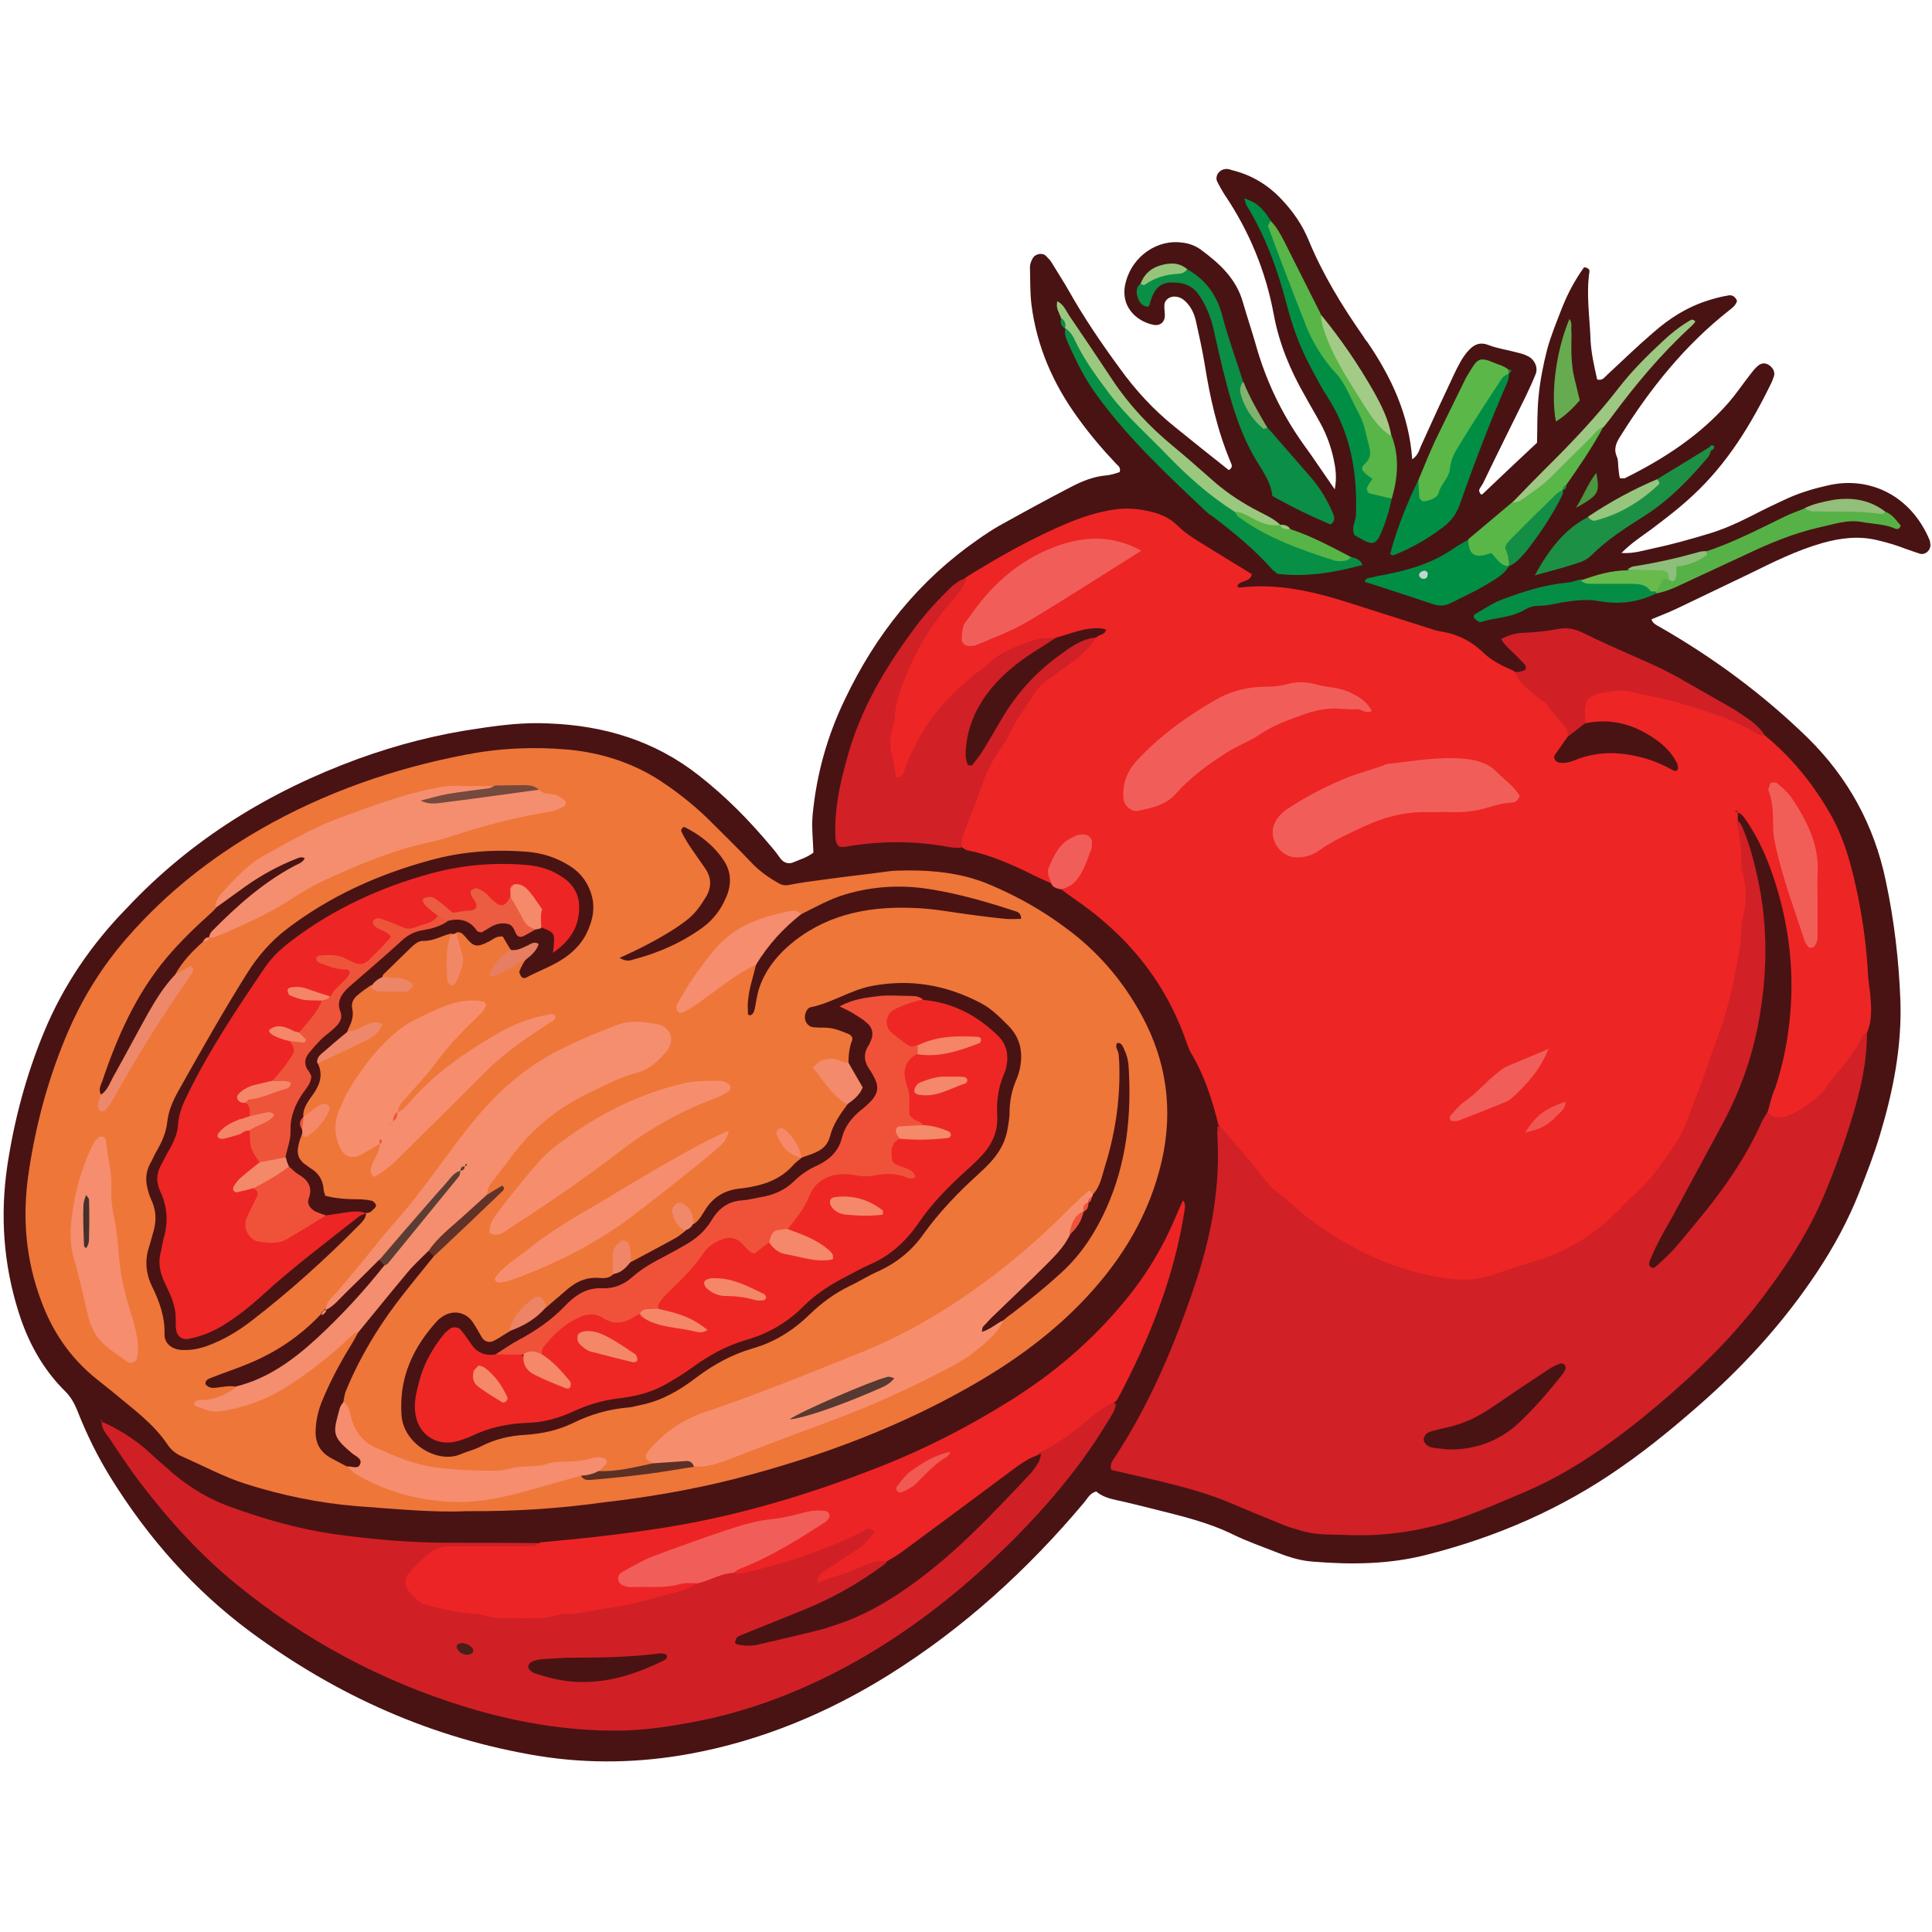 <?xml version="1.0" encoding="UTF-8"?>
<svg xmlns="http://www.w3.org/2000/svg" xmlns:xlink="http://www.w3.org/1999/xlink" width="500" zoomAndPan="magnify" viewBox="0 0 375 375" height="500" preserveAspectRatio="xMidYMid meet" version="1.0">
  <defs>
    <clipPath id="30c903c593">
      <path d="M 0 32.727 L 375 32.727 L 375 342 L 0 342 Z M 0 32.727 " clip-rule="nonzero"></path>
    </clipPath>
  </defs>
  <g clip-path="url(#30c903c593)">
    <path fill="#491313" d="M 157.883 165.488 C 157.809 163.016 157.508 160.621 157.734 158.152 C 158.48 150.293 160.574 142.809 164.016 135.699 C 170 123.125 178.375 112.648 189.82 104.715 C 191.09 103.816 192.438 102.918 193.855 102.098 C 198.57 99.477 203.207 96.934 207.992 94.461 C 210.012 93.414 212.18 92.516 214.574 92.293 C 215.547 92.215 216.52 91.918 217.34 91.617 C 217.566 90.719 217.043 90.422 216.668 90.047 C 213.977 87.203 211.434 84.207 209.188 81.066 C 204.402 74.48 201.262 67.293 200.215 59.211 C 199.914 56.816 199.988 54.273 199.914 51.801 C 199.914 51.277 200.141 50.68 200.438 50.156 C 200.887 49.258 202.383 48.957 203.055 49.707 C 203.43 50.082 203.879 50.531 204.18 51.055 C 205.301 52.926 206.496 54.723 207.543 56.594 C 210.461 61.758 213.828 66.695 217.34 71.484 C 220.406 75.75 223.922 79.57 228.035 82.863 C 231.551 85.707 234.992 88.477 238.508 91.242 C 239.328 90.793 239.105 90.195 238.883 89.746 C 236.262 83.535 234.844 77.098 233.797 70.512 C 233.348 67.816 232.75 65.125 232.148 62.43 C 231.852 61.008 231.254 59.66 230.207 58.613 C 229.531 57.938 228.859 57.566 227.887 57.566 C 226.988 57.566 226.094 58.238 226.016 59.062 C 225.941 59.809 226.094 60.484 226.094 61.23 C 226.094 62.578 225.121 63.328 223.773 63.027 C 220.633 62.355 217.34 59.512 218.465 54.945 C 219.809 49.48 224.895 46.414 229.457 47.086 C 230.805 47.238 232 47.688 233.047 48.434 C 236.711 51.129 240.004 54.121 241.273 58.762 C 242.023 61.383 242.918 64 243.668 66.621 C 245.613 73.656 248.68 80.168 252.941 86.156 C 254.961 88.922 256.832 91.77 259.074 94.984 C 259.523 92.664 259.223 90.793 258.852 89.074 C 258.328 86.68 257.504 84.359 256.309 82.188 C 255.336 80.391 254.289 78.672 253.316 76.875 C 250.473 71.934 248.305 66.77 247.258 61.156 C 245.688 52.625 242.473 44.844 237.609 37.656 C 237.16 36.91 236.711 36.16 236.34 35.41 C 236.039 34.887 236.039 34.363 236.34 33.766 C 236.785 33.094 237.387 32.793 238.133 32.793 C 238.582 32.793 238.957 33.016 239.406 33.094 C 243.145 34.066 246.285 36.012 248.902 38.855 C 250.996 41.102 252.719 43.57 253.914 46.414 C 256.68 53.148 260.422 59.285 264.609 65.273 C 264.832 65.648 265.059 66.023 265.355 66.32 C 270.07 73.207 273.508 80.543 274.109 89.148 C 275.23 88.398 275.453 87.426 275.828 86.527 C 277.922 81.887 280.016 77.324 282.184 72.758 C 283.008 71.035 283.832 69.316 285.102 67.969 C 286.148 66.844 287.27 66.32 288.992 66.996 C 290.711 67.668 292.582 67.895 294.449 68.418 C 295.125 68.566 295.871 68.793 296.469 69.09 C 297.816 69.688 298.641 71.336 298.039 72.684 C 297.441 74.18 296.77 75.602 296.098 77.023 C 293.328 82.637 290.562 88.176 287.867 93.789 C 287.57 94.387 286.973 94.984 287.121 95.359 C 287.344 96.035 287.57 96.109 287.867 95.809 C 291.309 92.516 294.824 89.223 298.34 85.93 C 298.414 82.938 298.34 79.867 298.641 76.875 C 298.938 73.879 299.535 70.812 300.285 67.895 C 301.031 65.125 302.152 62.43 303.199 59.734 C 304.324 56.891 305.742 54.273 307.465 51.879 C 308.211 51.953 308.586 52.324 308.512 52.699 C 307.84 57.191 308.586 61.68 308.734 66.172 C 308.887 68.793 309.484 71.262 310.008 73.656 C 311.055 73.957 311.43 73.207 311.953 72.758 C 314.941 69.988 317.859 67.145 320.926 64.523 C 323.992 61.832 327.359 59.66 331.324 58.387 C 332.668 57.938 334.09 57.566 335.512 57.34 C 336.258 57.191 336.855 57.641 337.156 58.387 C 336.93 59.285 336.184 59.809 335.512 60.336 C 326.984 67.07 320.328 75.379 314.57 84.582 C 313.746 85.855 313.148 87.051 313.82 88.625 C 314.121 89.223 314.047 90.047 314.121 90.793 C 314.195 91.469 314.27 92.215 314.418 92.816 C 314.867 92.816 315.168 92.891 315.391 92.816 C 322.945 89.074 329.977 84.508 335.586 78.07 C 337.008 76.426 338.203 74.629 339.551 72.906 C 340.074 72.234 340.598 71.484 341.27 70.961 C 341.793 70.512 342.539 70.363 343.289 70.812 C 344.113 71.336 344.559 72.16 344.336 72.984 C 344.188 73.43 344.035 73.805 343.887 74.18 C 339.922 82.336 335.285 89.973 328.555 96.184 C 326.012 98.578 323.246 100.672 320.477 102.77 C 318.609 104.117 316.664 105.391 314.719 107.336 C 317.188 107.484 319.055 106.812 320.926 106.438 C 324.441 105.688 327.957 104.715 331.398 103.668 C 334.312 102.844 337.082 101.57 339.773 100.227 C 342.242 98.953 344.711 97.754 347.18 96.633 C 349.723 95.508 352.34 94.762 355.031 94.164 C 362.883 92.441 370.887 96.109 374.551 104.863 C 374.625 105.016 374.625 105.164 374.625 105.312 C 375 106.512 373.879 107.785 372.68 107.484 C 371.711 107.184 370.738 106.812 369.84 106.512 C 368.121 105.836 366.324 105.312 364.453 104.863 C 360.789 103.969 357.273 104.414 353.758 105.391 C 348.75 106.812 344.113 109.133 339.398 111.449 C 334.688 113.695 330.051 115.941 325.34 118.188 C 323.77 118.934 322.125 119.535 320.551 120.207 C 320.777 120.957 321.375 121.254 322.047 121.629 C 332.52 127.617 342.168 134.727 350.844 143.184 C 358.695 150.891 363.781 160.172 366.023 170.949 C 367.672 178.66 368.566 186.367 368.867 194.227 C 369.168 203.207 367.445 211.812 364.902 220.27 C 363.781 224.012 362.359 227.68 360.938 231.273 C 358.77 236.812 355.93 242.051 352.637 246.988 C 346.578 256.121 339.324 264.203 331.246 271.461 C 325.938 276.176 320.477 280.742 314.645 284.785 C 303.125 292.867 290.488 298.332 276.949 301.773 C 269.695 303.645 262.367 303.719 254.961 303.121 C 252.492 302.969 250.102 302.223 247.855 301.324 C 245.016 300.203 242.172 299.227 239.406 297.883 C 234.395 295.41 229.082 294.215 223.773 292.867 C 221.379 292.27 218.988 291.668 216.594 291.145 C 215.172 290.848 213.828 290.398 212.777 289.5 C 211.582 289.797 211.133 290.77 210.461 291.594 C 199.465 304.691 186.977 316.066 172.469 325.125 C 160.574 332.531 147.785 337.848 134.023 340.391 C 124.301 342.188 114.43 342.41 104.633 340.84 C 83.988 337.473 65.441 329.164 48.613 316.742 C 37.621 308.582 28.793 298.555 21.613 287.027 C 18.996 282.84 16.828 278.422 15.031 273.855 C 14.434 272.359 13.688 271.012 12.488 269.891 C 8.227 265.625 5.387 260.387 3.59 254.621 C 0.672 245.344 0 235.914 1.422 226.258 C 2.766 217.352 5.086 208.672 8.527 200.363 C 12.266 191.309 17.727 183.301 24.605 176.266 C 37.172 162.867 52.352 153.586 69.48 147.301 C 77.109 144.531 84.961 142.512 92.965 141.387 C 97.379 140.715 101.863 140.191 106.352 140.414 C 117.195 140.789 127.145 143.781 135.746 150.594 C 140.906 154.633 145.469 159.273 149.656 164.289 C 150.328 165.039 150.926 165.859 151.527 166.684 C 152.125 167.434 152.945 167.73 153.844 167.434 C 155.266 166.832 156.613 166.461 157.883 165.488 Z M 157.883 165.488 " fill-opacity="1" fill-rule="nonzero"></path>
  </g>
  <path fill="#ee2525" d="M 342.539 142.734 C 347.852 147.074 352.113 152.391 355.48 158.375 C 358.246 163.391 359.594 168.855 360.715 174.395 C 361.688 179.332 362.359 184.348 362.586 189.438 C 362.66 190.41 362.809 191.457 362.957 192.43 C 363.184 195.051 363.48 197.594 362.512 200.137 C 360.043 207.023 355.777 212.488 349.57 216.23 C 347.254 217.652 344.559 218.922 342.539 215.555 C 342.465 210.691 344.785 206.352 345.531 201.711 C 347.852 187.34 345.531 173.867 338.801 161.07 C 338.426 160.324 338.129 159.5 337.828 158.676 C 337.531 158.152 337.457 157.48 336.781 157.328 C 337.156 157.48 337.379 157.703 337.605 158.078 C 337.828 158.676 338.055 159.273 338.129 159.949 C 340.523 168.629 340.223 177.387 338.652 186.145 C 336.559 197.742 332.969 209.043 327.656 219.449 C 321.152 232.32 310.906 241.527 296.844 246.539 C 279.418 252.75 265.434 246.164 252.195 236.062 C 245.836 231.199 240.375 225.434 236.488 218.324 C 235.293 213.387 233.719 208.594 231.102 204.254 C 230.805 203.73 230.652 203.207 230.43 202.684 C 226.391 190.707 218.836 181.504 208.516 174.469 C 207.543 173.793 206.645 173.121 205.75 172.445 C 207.77 169.828 210.461 167.508 210.387 163.391 C 205.227 163.988 205.227 168.18 204.102 171.473 C 202.832 170.875 201.484 170.352 200.215 169.676 C 196.25 167.73 192.211 165.938 187.801 165.039 C 187.426 164.961 187.051 164.664 186.676 164.438 C 185.703 163.316 185.93 161.969 186.379 160.773 C 191.016 148.047 195.953 135.477 207.695 127.242 C 209.34 126.121 210.609 124.473 212.105 123.125 C 212.332 122.977 212.555 122.754 212.777 122.676 C 213.227 122.527 213.305 122.379 212.93 122.453 C 210.16 122.902 207.543 124.023 204.703 124.473 C 200.289 124.547 196.551 126.27 193.109 128.812 C 186.152 133.902 180.098 139.891 176.879 148.125 C 176.355 149.469 175.906 150.891 173.887 151.34 C 171.645 148.348 171.57 144.906 171.945 141.312 C 173.363 129.562 179.125 120.133 187.5 112.051 C 193.855 108.082 200.363 104.414 207.32 101.496 C 210.234 100.301 213.227 99.328 216.445 98.879 C 218.465 98.578 220.484 98.727 222.426 99.102 C 224.746 99.551 226.84 100.301 228.559 102.02 C 230.504 103.969 232.973 105.238 235.293 106.734 C 237.836 108.309 240.453 109.879 242.996 111.449 C 242.621 113.098 240.75 112.574 240.152 113.695 C 240.301 113.848 240.375 114.07 240.453 114.07 C 248.082 113.098 255.336 114.895 262.516 117.215 C 267.449 118.785 272.387 120.355 277.324 121.93 C 277.996 122.152 278.668 122.379 279.418 122.527 C 282.633 122.977 285.477 124.324 287.867 126.645 C 289.59 128.289 291.609 129.262 293.703 130.16 C 297.066 132.781 300.582 135.324 303.125 138.844 C 303.949 140.039 304.922 141.164 304.695 142.734 C 304.547 143.855 303.574 144.754 303.875 146.625 C 310.457 144.305 316.887 144.305 323.246 147.152 C 320.328 143.484 316.738 141.461 312.176 141.09 C 310.383 140.938 308.363 141.461 306.941 139.668 C 306.492 135.477 307.391 134.055 311.129 133.156 C 312.699 132.781 314.27 132.707 315.84 132.93 C 325.414 134.727 334.613 136.898 342.539 142.734 Z M 342.539 142.734 " fill-opacity="1" fill-rule="nonzero"></path>
  <path fill="#ee7639" d="M 90.422 293.316 C 83.988 293.617 76.586 292.867 69.258 292.344 C 61.926 291.746 54.672 290.246 47.641 288.004 C 43.379 286.656 39.414 284.484 35.301 282.688 C 34.254 282.238 33.281 281.492 32.609 280.52 C 29.84 276.328 25.805 273.484 21.988 270.266 C 20.867 269.367 19.746 268.469 18.621 267.57 C 13.613 263.527 10.172 258.441 8.004 252.527 C 4.938 244.371 4.262 235.988 5.609 227.305 C 7.031 217.801 9.574 208.594 13.387 199.84 C 16.305 193.18 20.195 187.039 25.055 181.578 C 32.383 173.27 40.984 166.461 50.633 160.922 C 63.047 153.812 76.359 149.172 90.422 146.477 C 97.004 145.203 103.66 144.906 110.316 145.504 C 116.672 146.102 122.805 148.047 128.191 151.566 C 131.93 154.035 135.445 156.879 138.586 160.098 C 141.055 162.566 143.523 164.961 145.918 167.508 C 147.414 169.078 149.207 170.352 151.078 171.398 C 151.676 171.773 152.348 171.922 153.098 171.773 C 155.34 171.324 157.66 171.023 159.902 170.727 C 164.238 170.125 168.504 169.676 172.84 169.078 C 173.141 169.078 173.438 169.004 173.738 169.004 C 180.172 168.781 186.453 169.23 192.438 171.848 C 197.523 174.02 202.309 176.711 206.723 180.004 C 213.004 184.57 218.016 190.41 221.68 197.219 C 226.465 206.125 227.738 215.48 225.492 225.359 C 223.102 235.688 217.863 244.371 210.684 252.004 C 204.777 258.289 197.969 263.379 190.566 267.797 C 175.535 276.699 159.305 282.762 142.402 287.105 C 134.098 289.199 125.723 290.621 117.273 291.594 C 108.672 292.793 100.07 293.391 90.422 293.316 Z M 90.422 293.316 " fill-opacity="1" fill-rule="nonzero"></path>
  <path fill="#d12026" d="M 236.34 218.551 C 236.711 218.773 237.16 219 237.387 219.297 C 239.93 222.215 242.547 225.137 244.938 228.203 C 245.836 229.328 246.734 230.598 247.855 231.348 C 249.875 232.77 251.52 234.566 253.465 236.062 C 261.02 241.898 269.395 246.09 278.746 247.812 C 282.633 248.562 286.82 248.711 290.711 247.141 C 294.078 245.867 297.59 245.043 300.957 243.77 C 305.445 241.977 309.41 239.43 312.922 236.137 C 314.57 234.566 316.141 232.77 317.859 231.273 C 320.852 228.504 323.094 225.137 325.34 221.766 C 327.207 219 328.031 215.707 329.305 212.637 C 330.797 208.895 331.996 205.078 333.418 201.262 C 335.137 196.695 336.258 191.906 337.156 187.117 C 337.605 184.797 337.98 182.625 337.98 180.23 C 337.98 179.406 338.129 178.508 338.352 177.688 C 339.027 175.141 338.949 172.523 338.426 169.977 C 338.277 169.379 337.98 168.855 337.98 168.332 C 338.129 165.262 337.605 162.27 337.082 159.348 C 340.148 160.922 340.523 164.141 341.27 166.91 C 344.188 178.285 344.262 189.809 341.719 201.262 C 339.699 210.242 335.586 218.398 331.172 226.406 C 328.105 231.945 325.113 237.41 322.422 243.098 C 328.93 236.062 335.062 228.879 339.398 220.27 C 340.297 218.551 340.672 216.305 343.062 215.781 C 344.262 217.352 345.906 217.051 347.328 216.453 C 349.348 215.629 351.066 214.285 352.711 212.938 C 353.234 212.488 353.836 211.965 354.207 211.363 C 356.602 207.922 359.742 205.078 361.461 201.188 C 361.613 200.812 362.062 200.586 362.359 200.289 C 362.434 206.125 361.09 211.812 359.367 217.352 C 357.871 222.215 356.152 226.93 354.207 231.648 C 350.844 239.73 345.98 246.914 340.598 253.801 C 334.164 261.883 326.609 268.844 318.609 275.355 C 311.801 280.816 304.695 285.758 296.695 289.273 C 292.582 291.07 288.469 292.793 284.277 294.363 C 277.023 296.984 269.469 298.254 261.691 297.957 C 258.625 297.805 255.633 298.031 252.645 297.133 C 251.52 296.758 250.398 296.535 249.352 296.086 C 245.613 294.59 241.871 293.016 238.133 291.445 C 233.719 289.648 229.082 288.453 224.445 287.328 C 221.531 286.656 218.539 285.98 215.695 285.309 C 215.32 284.184 215.996 283.438 216.445 282.762 C 223.324 272.285 228.109 260.762 232.074 248.934 C 235.215 239.504 236.938 229.852 236.262 219.895 C 236.34 219.371 236.34 218.922 236.34 218.551 Z M 236.34 218.551 " fill-opacity="1" fill-rule="nonzero"></path>
  <path fill="#d02026" d="M 19.746 275.953 C 22.66 277.148 26.402 279.547 28.422 281.418 C 30.141 282.988 31.859 284.484 33.582 285.98 C 36.945 288.824 40.609 290.996 44.727 292.492 C 51.383 294.887 58.113 296.832 65.145 297.805 C 72.621 298.855 80.027 299.453 87.578 299.453 C 93.34 299.453 99.098 299.453 104.93 299.527 C 104.332 301.922 102.312 301.398 100.742 301.473 C 97.152 301.625 93.488 301.473 89.898 301.547 C 88.328 301.547 86.684 301.547 85.262 302.297 C 83.168 303.344 80.848 304.691 80.922 307.238 C 81 310.082 83.691 310.531 85.934 311.129 C 99.398 314.719 112.633 312.25 125.797 309.332 C 128.863 308.66 131.93 307.762 134.922 306.562 C 137.242 305.664 139.559 304.691 142.102 304.469 C 150.105 303.645 157.434 300.574 164.762 297.582 C 166.559 296.832 168.277 295.336 170.523 297.133 C 169.25 301.547 165.062 302.746 162.223 304.918 C 165.363 304.391 168.203 301.324 172.02 302.672 C 172.766 305.215 170.449 305.816 169.102 306.789 C 161.996 311.727 153.844 314.496 146.141 318.016 C 156.762 316.293 167.156 313.898 175.98 307.16 C 185.629 299.754 194.828 291.746 202.086 281.789 C 205.598 278.797 209.562 276.402 213.078 273.332 C 214.051 272.512 215.172 271.688 216.594 272.512 C 216.445 273.855 215.621 274.906 214.949 276.027 C 210.535 283.363 205.152 290.023 199.242 296.234 C 189.969 305.891 179.797 314.422 168.277 321.23 C 157.957 327.293 147.039 331.785 135.297 334.105 C 130.211 335.078 125.051 335.902 119.816 335.902 C 109.793 335.977 99.996 334.254 90.422 331.336 C 74.043 326.32 59.234 318.387 45.922 307.535 C 38.816 301.773 32.684 294.961 27.148 287.703 C 25.055 284.934 23.109 282.016 21.242 279.172 C 20.418 278.125 19.672 277.148 19.746 275.953 Z M 19.746 275.953 " fill-opacity="1" fill-rule="nonzero"></path>
  <path fill="#ed2425" d="M 172.168 303.047 C 169.926 302.672 167.98 303.793 165.961 304.617 C 163.641 305.664 161.098 306.188 158.707 307.238 C 158.629 305.816 159.453 305.367 160.125 304.918 C 161.996 303.645 163.941 302.371 165.887 301.098 C 167.531 300.125 168.652 298.703 169.848 297.355 C 169.027 296.609 168.43 296.684 167.906 296.984 C 164.09 299.078 160.051 300.574 156.012 301.996 C 152.125 303.344 148.086 304.469 144.047 305.367 C 143.523 305.516 142.926 305.367 142.328 305.367 C 142.402 303.195 144.348 303.195 145.617 302.523 C 149.957 300.277 154.367 298.105 159.078 294.664 C 145.469 295.859 133.801 300.352 121.535 305.664 C 124.824 307.609 127.52 306.789 130.062 306.637 C 131.855 306.488 133.801 305.59 135.371 307.238 C 133.5 308.66 131.184 309.031 128.938 309.633 C 125.348 310.68 121.684 311.652 118.02 312.102 C 115.027 312.477 112.109 313.523 109.043 313.223 C 105.531 314.496 101.863 313.973 98.273 314.047 C 96.855 314.047 95.434 314.047 94.012 313.523 C 93.266 313.223 92.293 313.297 91.469 313.223 C 88.625 312.926 85.785 312.324 83.016 311.578 C 81.297 311.129 80.324 310.004 79.277 308.734 C 78.605 307.91 78.531 306.262 79.277 305.441 C 80.625 303.945 82.047 302.523 83.617 301.25 C 84.738 300.352 86.234 300.125 87.73 300.125 C 92.516 300.203 97.301 300.125 102.09 300.125 C 103.062 300.125 104.109 300.277 104.855 299.379 C 113.906 298.555 122.957 297.582 131.93 296.012 C 144.945 293.691 157.508 289.875 169.773 285.082 C 179.125 281.492 188.023 276.926 196.477 271.613 C 204.777 266.371 212.105 260.086 218.312 252.527 C 222.426 247.586 225.719 242.125 228.188 236.211 C 228.637 235.164 229.082 234.117 229.605 232.992 C 230.207 233.668 229.98 234.414 229.906 235.016 C 227.887 248.035 223.027 260.086 216.895 271.613 C 216.742 271.836 216.52 272.062 216.293 272.211 C 214.797 272.734 213.602 273.633 212.332 274.605 C 209.113 277.375 205.75 279.996 202.008 281.867 C 197.223 286.879 191.238 290.098 186.004 294.289 C 182.789 296.91 179.422 299.379 175.98 301.773 C 174.859 302.598 173.812 303.867 172.168 303.047 Z M 172.168 303.047 " fill-opacity="1" fill-rule="nonzero"></path>
  <path fill="#d12026" d="M 187.574 112.273 C 187.051 113.621 186.379 114.82 185.406 115.941 C 182.039 119.684 179.125 123.801 177.031 128.441 C 175.457 131.957 173.812 135.477 173.664 139.516 C 173.664 140.191 173.289 140.863 173.141 141.613 C 172.766 143.184 172.617 144.832 173.066 146.328 C 173.516 147.824 173.664 149.395 173.965 150.891 C 174.785 150.969 175.16 150.52 175.383 149.996 C 176.582 146.402 178.301 143.109 180.395 140.039 C 182.863 136.449 186.078 133.527 189.371 130.762 C 189.895 130.312 190.566 130.012 191.09 129.488 C 193.934 126.57 197.598 125.223 201.262 124.098 C 202.457 123.727 203.805 123.875 205.074 123.801 C 205.074 126.047 202.98 126.344 201.637 127.242 C 197.074 130.387 192.66 133.68 190.344 138.992 C 189.371 141.238 188.547 143.484 188.848 146.852 C 191.914 141.613 194.457 137.195 197.672 133.082 C 200.664 129.262 204.402 126.344 208.742 124.176 C 209.938 123.574 211.285 122.602 212.777 123.727 C 211.434 125.82 209.637 127.469 207.617 128.891 C 206.121 129.938 204.551 131.059 203.055 132.184 C 202.234 132.781 201.484 133.527 200.961 134.352 C 199.316 137.047 197.223 139.516 195.953 142.434 C 195.578 143.332 194.98 144.23 194.379 145.055 C 193.035 146.926 191.914 148.945 191.09 151.117 C 189.82 154.785 188.324 158.375 186.977 162.043 C 186.676 162.867 186.676 163.766 186.527 164.59 C 185.781 164.512 185.105 164.59 184.359 164.438 C 177.629 163.168 170.895 163.168 164.09 164.363 C 163.641 164.438 163.27 164.363 162.969 164.363 C 162.145 163.766 162.223 163.016 162.145 162.344 C 161.922 157.105 163.043 152.016 164.465 147 C 167.008 137.645 171.867 129.488 177.629 121.777 C 179.797 118.859 182.266 116.242 184.883 113.695 C 185.781 113.098 186.453 112.348 187.574 112.273 Z M 187.574 112.273 " fill-opacity="1" fill-rule="nonzero"></path>
  <path fill="#d02026" d="M 342.539 142.734 C 342.094 142.66 341.57 142.809 341.27 142.586 C 336.633 139.59 331.398 138.094 326.16 136.523 C 323.02 135.551 319.73 135.102 316.59 134.277 C 315.766 134.055 314.867 133.977 314.047 134.055 C 307.914 134.727 307.316 135.324 307.762 140.34 C 307.391 142.211 306.117 142.883 304.398 142.961 C 304.25 142.434 304.25 141.762 303.949 141.312 C 302.828 139.668 301.184 138.469 300.211 136.672 C 299.984 136.223 299.238 136.074 298.863 135.699 C 296.992 134.129 294.973 132.781 294 130.387 C 294.301 130.387 294.602 130.461 294.898 130.387 C 295.273 130.312 295.797 130.234 296.02 130.012 C 296.32 129.711 296.172 129.188 295.871 128.891 C 294.973 127.918 294.078 127.02 293.105 126.121 C 292.508 125.52 291.832 124.922 291.383 124.023 C 292.805 123.277 294.152 122.902 295.574 122.828 C 297.891 122.754 300.211 122.527 302.453 122.078 C 304.023 121.777 305.52 122.004 307.09 122.754 C 310.828 124.625 314.645 126.27 318.531 127.992 C 321.449 129.262 324.293 130.609 327.059 132.258 C 330.426 134.203 333.863 136.074 337.23 138.094 C 339.027 139.367 341.195 140.562 342.539 142.734 Z M 342.539 142.734 " fill-opacity="1" fill-rule="nonzero"></path>
  <path fill="#0b8e45" d="M 230.43 52.25 C 234.02 54.273 236.188 57.266 237.234 61.23 C 238.359 65.574 239.93 69.766 241.273 74.031 C 241.199 77.848 243.293 80.543 245.984 82.938 C 248.828 86.23 251.672 89.449 254.512 92.742 C 256.309 94.836 257.727 97.23 258.777 99.777 C 259.074 100.449 259.148 101.199 258.25 101.797 C 254.512 100.227 250.773 98.43 246.957 96.258 C 246.734 93.938 245.461 91.992 244.266 90.047 C 241.273 85.332 239.555 80.094 238.133 74.777 C 237.16 71.113 236.34 67.445 235.516 63.777 C 234.992 61.457 234.094 59.359 232.824 57.414 C 231.852 55.844 230.355 55.02 228.484 54.871 C 225.492 54.57 224.148 55.621 223.25 58.688 C 223.176 58.988 223.102 59.211 222.949 59.512 C 221.754 59.586 221.156 58.688 220.855 57.789 C 220.484 56.816 220.484 55.77 221.379 55.02 C 223.996 52.852 227.062 52.102 230.43 52.25 Z M 230.43 52.25 " fill-opacity="1" fill-rule="nonzero"></path>
  <path fill="#008e45" d="M 241.5 38.48 C 243.969 39.379 244.789 40.051 246.66 42.82 C 249.5 49.707 252.27 56.668 254.961 63.629 C 256.98 68.941 261.617 72.684 263.859 77.922 C 265.508 81.812 267.301 85.48 266.48 89.973 C 265.957 92.891 267.602 95.137 270.145 96.707 C 269.621 99.25 268.871 101.723 267.75 104.117 C 267.078 105.465 266.402 105.688 264.984 105.016 C 264.234 104.641 263.488 104.191 262.891 103.891 C 262.215 102.32 263.188 101.199 263.188 99.852 C 263.488 91.691 262.141 83.984 257.652 77.023 C 256.457 75.227 255.484 73.281 254.438 71.336 C 252.27 67.371 250.773 63.102 249.652 58.762 C 247.93 52.176 245.613 45.816 242.023 39.977 C 241.723 39.602 241.723 39.004 241.5 38.48 Z M 241.5 38.48 " fill-opacity="1" fill-rule="nonzero"></path>
  <path fill="#078f45" d="M 262.367 108.156 C 263.188 108.309 264.012 108.605 264.461 109.656 C 259 111.152 253.613 112.051 247.93 111.375 C 247.633 111.078 247.258 110.852 246.957 110.555 C 243.52 106.66 239.48 103.367 235.367 100.227 C 234.992 100 234.617 99.777 234.32 99.477 C 226.84 92.441 219.359 85.48 213.227 77.172 C 210.684 73.805 208.816 70.062 207.168 66.246 C 206.797 65.422 206.57 64.602 206.797 63.703 C 208.59 63.328 208.965 64.973 209.562 65.949 C 217.34 79.344 228.41 89.598 240.527 98.879 C 246.957 103.891 254.363 106.734 262.367 108.156 Z M 262.367 108.156 " fill-opacity="1" fill-rule="nonzero"></path>
  <path fill="#008e45" d="M 292.879 72.457 C 292.953 73.508 292.508 74.406 292.059 75.379 C 288.914 82.711 286.074 90.121 283.457 97.605 C 282.781 99.625 281.734 101.121 280.016 102.395 C 277.25 104.492 274.258 106.211 271.043 107.559 C 270.668 107.707 270.293 107.934 269.844 107.559 C 270.668 103.969 273.059 97.605 275.305 93.191 C 276.277 93.562 276.203 95.062 277.398 95.285 C 279.191 94.238 279.641 92.367 280.316 90.645 C 282.484 84.582 286.449 79.57 289.887 74.18 C 290.488 73.133 291.234 71.785 292.879 72.457 Z M 292.879 72.457 " fill-opacity="1" fill-rule="nonzero"></path>
  <path fill="#58b548" d="M 270.145 96.781 C 268.723 96.484 267.375 96.109 265.957 95.809 C 265.434 95.66 265.133 94.984 265.434 94.461 C 265.656 93.938 266.031 93.488 266.402 92.965 C 265.957 92.664 265.656 92.367 265.281 92.141 C 264.234 91.242 264.086 90.793 264.91 90.047 C 265.957 89.074 266.105 88.027 265.805 86.902 C 265.207 84.656 264.91 82.414 263.785 80.316 C 262.891 78.672 262.141 76.949 261.242 75.301 C 260.719 74.328 260.121 73.281 259.301 72.457 C 256.832 69.766 254.887 66.695 253.539 63.328 C 250.996 56.891 248.527 50.457 246.137 43.945 C 246.062 43.719 246.434 43.27 246.66 42.895 C 247.781 44.02 248.527 45.441 249.277 46.863 C 251.672 51.652 254.062 56.367 256.457 61.156 C 259.973 69.613 265.059 77.172 270.145 84.656 C 271.641 88.625 271.34 92.664 270.145 96.781 Z M 270.145 96.781 " fill-opacity="1" fill-rule="nonzero"></path>
  <path fill="#008e45" d="M 292.879 109.879 C 291.832 111.676 289.965 112.574 288.242 113.621 C 286.148 114.895 283.906 115.867 281.734 116.988 C 280.465 117.664 279.344 117.664 277.996 117.215 C 274.707 116.09 271.414 115.043 268.199 113.996 C 267.152 113.621 266.031 113.32 264.91 112.949 C 265.059 112.051 265.879 112.199 266.402 112.051 C 267.375 111.75 268.348 111.676 269.32 111.449 C 273.734 110.555 277.922 109.281 281.734 106.734 C 282.781 105.988 283.906 105.391 285.027 104.715 C 286.223 106.062 287.793 106.512 289.59 106.812 C 291.16 107.109 292.133 108.457 292.879 109.879 Z M 292.879 109.879 " fill-opacity="1" fill-rule="nonzero"></path>
  <path fill="#5cb749" d="M 292.879 72.457 C 292.43 72.758 291.832 72.984 291.535 73.43 C 288.766 77.621 286 81.887 283.383 86.156 C 282.484 87.578 281.586 89.074 281.438 90.945 C 281.289 92.742 279.715 93.863 279.27 95.586 C 278.969 96.707 277.621 97.082 276.426 97.305 C 276.125 97.379 275.527 96.855 275.527 96.633 C 275.379 95.508 275.379 94.312 275.305 93.191 C 276.352 90.645 277.398 88.102 278.52 85.629 C 280.391 81.738 282.336 77.848 284.203 74.031 C 284.504 73.355 284.879 72.758 285.25 72.16 C 286.672 69.84 287.047 69.09 290.039 70.438 C 290.934 70.812 291.984 71.035 292.73 71.711 C 292.879 71.859 292.953 72.008 292.953 72.234 C 292.953 72.383 292.953 72.457 292.879 72.457 Z M 292.879 72.457 " fill-opacity="1" fill-rule="nonzero"></path>
  <path fill="#1c9145" d="M 321.598 93.039 C 324.965 91.02 328.332 88.922 331.621 86.902 L 332.07 86.977 L 332.145 87.426 C 331.996 87.801 331.848 88.25 331.621 88.625 C 327.957 92.965 324.066 97.008 319.281 100.074 C 315.617 102.395 311.953 104.715 308.887 107.785 C 308.363 108.309 307.762 108.684 307.09 108.98 C 304.25 110.027 301.406 110.703 297.891 111.676 C 300.656 106.734 303.574 102.77 308.211 100.375 C 313.523 99.328 317.785 96.559 321.598 93.039 Z M 321.598 93.039 " fill-opacity="1" fill-rule="nonzero"></path>
  <path fill="#56b247" d="M 365.949 99.328 C 367.371 99.852 368.121 101.121 368.941 102.02 C 368.645 102.844 368.195 102.695 367.895 102.621 C 365.875 101.723 363.633 101.723 361.539 101.348 C 358.621 100.75 355.855 101.797 353.012 102.395 C 348.074 103.52 343.438 105.465 338.875 107.633 C 334.688 109.578 330.5 111.527 326.312 113.473 C 324.742 114.219 323.172 114.895 321.449 115.191 C 321.375 115.043 321.301 114.82 321.152 114.668 C 321.152 112.949 321.523 111.527 323.543 111.227 C 325.266 108.309 329.078 109.281 331.172 107.035 C 336.559 105.238 341.57 102.621 346.656 100.148 C 347.777 99.625 349.047 99.176 350.168 98.727 C 355.48 98.43 360.789 97.531 365.949 99.328 Z M 365.949 99.328 " fill-opacity="1" fill-rule="nonzero"></path>
  <path fill="#59b748" d="M 292.879 109.879 C 291.16 109.879 290.562 108.383 289.441 107.336 C 288.914 107.484 288.391 107.707 287.867 107.785 C 286.074 108.082 285.324 107.484 285.027 105.539 C 284.953 105.238 285.027 104.941 285.027 104.641 C 287.867 102.246 290.637 99.926 293.477 97.531 C 298.641 94.086 302.602 89.223 307.09 85.031 C 308.211 83.984 309.035 81.965 311.277 82.711 C 309.184 86.68 306.641 90.344 304.098 94.012 C 303.801 94.312 303.5 94.535 303.426 94.984 C 301.48 97.082 299.984 99.551 297.742 101.422 C 295.125 103.742 293.18 106.285 292.879 109.879 Z M 292.879 109.879 " fill-opacity="1" fill-rule="nonzero"></path>
  <path fill="#9bc87f" d="M 239.629 99.328 C 234.691 96.184 230.43 92.367 226.391 88.176 C 222.652 84.285 218.613 80.766 215.398 76.5 C 213.152 73.508 210.91 70.512 209.188 67.145 C 208.516 65.871 208.066 64.449 206.723 63.703 L 206.723 63.777 C 206.273 63.18 206.348 62.43 205.973 61.832 C 205.676 60.785 204.852 59.887 205.227 58.465 C 206.496 59.137 206.871 60.258 207.469 61.156 C 210.312 65.348 213.152 69.539 215.922 73.73 C 219.137 78.594 223.102 82.785 227.512 86.453 C 230.055 88.551 232.523 90.719 235.066 92.965 C 237.535 95.211 240.301 97.082 243.145 98.652 C 245.016 99.699 247.035 100.449 248.605 101.945 C 246.883 103.668 245.238 102.469 243.668 101.648 C 242.32 100.824 240.977 100.148 239.629 99.328 Z M 239.629 99.328 " fill-opacity="1" fill-rule="nonzero"></path>
  <path fill="#048e45" d="M 321.449 115.191 C 318.008 116.914 314.195 117.363 310.531 116.691 C 307.988 116.242 305.668 116.539 303.277 116.914 C 301.707 117.215 300.211 117.59 298.562 117.59 C 297.668 117.59 296.918 117.812 296.098 118.262 C 293.477 119.906 290.336 119.832 287.422 120.73 C 287.195 120.805 286.898 120.582 286.672 120.434 C 286.449 120.281 286.148 120.059 286.074 119.832 C 286 119.609 286.148 119.234 286.375 119.16 C 288.094 118.188 289.812 116.988 291.684 116.316 C 295.723 114.82 299.836 113.473 304.172 113.098 C 304.996 113.023 305.82 112.723 306.641 112.5 C 309.633 112.871 312.551 111.75 315.543 111.977 C 317.934 112.125 320.105 112.426 321.375 114.82 Z M 321.449 115.191 " fill-opacity="1" fill-rule="nonzero"></path>
  <path fill="#9cc882" d="M 311.277 82.863 C 310.23 83.16 309.633 83.984 308.961 84.734 C 306.418 87.277 303.801 89.82 301.258 92.367 C 299.461 94.238 297.219 95.66 295.125 97.156 C 294.676 97.457 294 97.457 293.477 97.605 C 295.574 95.434 297.668 93.266 299.836 91.094 C 304.848 86.156 309.781 80.992 314.121 75.379 C 316.664 72.086 319.656 69.09 322.723 66.246 C 324.293 64.75 326.012 63.402 327.883 62.281 C 328.254 62.055 328.629 61.832 329.078 62.43 C 328.781 62.805 328.48 63.18 328.031 63.551 C 322.348 68.793 317.484 74.629 312.922 80.766 C 312.398 81.516 311.801 82.188 311.277 82.863 Z M 311.277 82.863 " fill-opacity="1" fill-rule="nonzero"></path>
  <path fill="#a2cc86" d="M 270.07 84.656 C 267.676 83.16 266.105 80.84 264.684 78.52 C 261.766 73.879 258.699 69.316 256.98 64.078 C 256.68 63.102 256.383 62.129 256.457 61.156 C 260.27 65.797 263.637 70.738 266.629 75.977 C 268.125 78.672 269.547 81.441 270.07 84.656 Z M 270.07 84.656 " fill-opacity="1" fill-rule="nonzero"></path>
  <path fill="#f15d58" d="M 204.102 171.625 C 203.805 170.574 203.055 169.527 203.578 168.332 C 204.477 166.234 205.449 164.066 207.543 162.867 C 208.441 162.344 209.266 161.895 210.387 161.969 C 211.285 162.043 212.031 162.719 211.957 163.617 C 211.883 164.066 211.957 164.512 211.809 164.887 C 211.207 166.383 210.762 167.883 210.012 169.23 C 209.113 170.949 207.844 172.297 205.824 172.598 C 205.074 172.445 204.402 172.223 204.102 171.625 Z M 204.102 171.625 " fill-opacity="1" fill-rule="nonzero"></path>
  <path fill="#67ab51" d="M 306.641 77.699 C 305.219 79.344 303.801 80.691 302.004 81.812 C 300.957 76.426 302.004 68.191 304.621 61.906 C 305.219 62.652 304.922 63.477 304.996 64.227 C 305.07 65.051 304.996 65.949 304.996 66.844 C 304.996 67.816 304.996 68.867 305.07 69.84 C 305.145 70.664 305.219 71.559 305.371 72.383 C 305.52 73.207 305.742 74.031 305.969 74.93 C 306.117 75.676 306.344 76.5 306.641 77.699 Z M 306.641 77.699 " fill-opacity="1" fill-rule="nonzero"></path>
  <path fill="#57b447" d="M 239.629 99.328 C 241.273 99.328 242.547 100.375 243.969 101.047 C 245.461 101.723 246.883 102.172 248.527 101.871 L 248.379 101.871 C 248.902 102.543 249.727 102.395 250.398 102.695 C 254.586 104.043 258.402 106.137 262.289 108.156 C 261.918 108.383 261.617 108.758 261.242 108.832 C 260.57 108.906 259.746 108.98 259.074 108.832 C 252.566 106.734 246.062 104.492 240.453 100.375 C 240.078 100.074 239.93 99.699 239.629 99.328 Z M 239.629 99.328 " fill-opacity="1" fill-rule="nonzero"></path>
  <path fill="#138e45" d="M 292.953 109.879 C 292.879 109.207 292.805 108.457 292.656 107.785 C 292.508 107.262 292.281 106.734 292.133 106.285 C 292.508 105.164 293.328 104.566 294 103.891 C 296.395 101.422 298.863 99.027 301.332 96.633 C 301.93 96.035 302.453 95.359 303.426 95.211 C 303.352 95.508 303.352 95.809 303.277 96.035 C 301.406 99.852 299.012 103.441 296.395 106.812 C 295.422 107.934 294.449 109.207 292.953 109.879 Z M 292.953 109.879 " fill-opacity="1" fill-rule="nonzero"></path>
  <path fill="#69ba4d" d="M 321.523 114.82 C 321.074 114.742 320.477 114.895 320.328 114.668 C 319.355 113.32 317.934 113.32 316.516 113.32 C 313.973 113.32 311.352 113.32 308.809 113.32 C 308.062 113.32 307.391 113.246 306.867 112.648 C 309.781 111.602 312.773 110.703 315.914 110.703 C 317.785 109.953 319.805 110.328 321.75 110.105 C 323.172 109.953 325.191 109.953 323.992 112.574 C 322.797 112.125 322.797 112.199 322.422 113.172 C 322.121 113.621 321.824 114.219 321.523 114.82 Z M 321.523 114.82 " fill-opacity="1" fill-rule="nonzero"></path>
  <path fill="#96c57e" d="M 321.598 93.039 C 321.973 93.34 322.273 93.789 321.898 94.086 C 318.383 97.379 314.344 99.852 309.633 101.047 C 309.035 101.199 308.586 100.75 308.211 100.301 C 312.477 97.457 316.961 94.984 321.598 93.039 Z M 321.598 93.039 " fill-opacity="1" fill-rule="nonzero"></path>
  <path fill="#92bf7a" d="M 365.949 99.328 C 365.727 99.477 365.5 99.852 365.277 99.777 C 360.789 99.102 356.301 99.402 351.816 99.25 C 351.293 99.25 350.77 98.879 350.246 98.652 C 352.039 97.754 353.984 97.379 355.93 97.008 C 359.52 96.484 362.957 97.008 365.949 99.328 Z M 365.949 99.328 " fill-opacity="1" fill-rule="nonzero"></path>
  <path fill="#8dbf7b" d="M 323.918 112.426 C 323.992 111.449 323.77 110.777 322.57 110.703 C 320.328 110.629 318.086 110.629 315.84 110.555 C 316.215 110.328 316.59 110.027 316.961 109.953 C 321.375 109.281 325.637 108.309 329.902 107.109 C 330.273 106.961 330.723 107.035 331.172 106.961 C 331.246 107.262 331.398 107.633 331.324 107.707 C 329.527 108.98 327.582 109.805 325.414 109.953 C 325.34 110.852 325.488 111.602 325.266 112.199 C 325.039 112.949 324.441 113.023 323.918 112.426 Z M 323.918 112.426 " fill-opacity="1" fill-rule="nonzero"></path>
  <path fill="#96c47b" d="M 230.43 52.25 C 229.98 52.926 229.309 53.148 228.559 53.148 C 226.242 53.301 224.074 53.898 222.129 55.32 C 221.977 55.395 221.605 55.172 221.379 55.094 C 222.055 53.223 223.398 52.027 225.27 51.504 C 227.062 50.98 228.859 50.902 230.43 52.25 Z M 230.43 52.25 " fill-opacity="1" fill-rule="nonzero"></path>
  <path fill="#82b36e" d="M 245.984 83.012 C 245.762 83.086 245.312 83.312 245.238 83.234 C 243.07 81.441 241.574 79.195 240.824 76.5 C 240.602 75.676 240.676 74.777 241.348 74.105 C 242.547 77.172 244.266 80.094 245.984 83.012 Z M 245.984 83.012 " fill-opacity="1" fill-rule="nonzero"></path>
  <path fill="#4b9742" d="M 305.895 98.578 C 307.539 95.883 308.285 93.715 309.855 91.77 C 310.531 95.734 310.383 96.035 305.895 98.578 Z M 305.895 98.578 " fill-opacity="1" fill-rule="nonzero"></path>
  <path fill="#9bc87f" d="M 250.473 102.695 C 249.652 102.695 248.828 102.844 248.453 101.871 C 249.277 101.797 250.023 102.02 250.473 102.695 Z M 250.473 102.695 " fill-opacity="1" fill-rule="nonzero"></path>
  <path fill="#078f45" d="M 205.973 61.758 C 206.723 62.207 206.945 62.879 206.723 63.703 C 205.824 63.328 205.824 62.504 205.973 61.758 Z M 205.973 61.758 " fill-opacity="1" fill-rule="nonzero"></path>
  <path fill="#008e45" d="M 292.879 72.457 C 292.805 72.234 292.73 71.934 292.805 71.711 C 293.555 71.785 293.477 72.086 292.879 72.457 Z M 292.879 72.457 " fill-opacity="1" fill-rule="nonzero"></path>
  <path fill="#1c9145" d="M 331.695 86.902 C 331.922 86.605 332.219 86.23 332.594 86.527 C 332.969 86.902 332.52 87.203 332.219 87.426 C 332.07 87.277 331.848 87.051 331.695 86.902 Z M 331.695 86.902 " fill-opacity="1" fill-rule="nonzero"></path>
  <path fill="#138e45" d="M 303.352 95.137 C 303.352 94.613 303.574 94.312 304.023 94.164 C 304.098 94.613 303.875 94.984 303.352 95.137 Z M 303.352 95.137 " fill-opacity="1" fill-rule="nonzero"></path>
  <path fill="#d02026" d="M 19.82 275.879 C 19.672 275.805 19.445 275.727 19.445 275.727 C 19.52 275.43 19.594 275.504 19.82 275.879 Z M 19.82 275.879 " fill-opacity="1" fill-rule="nonzero"></path>
  <path fill="#f15e59" d="M 294.973 154.484 C 294.676 155.234 294.227 155.684 293.629 155.758 C 291.906 155.832 290.262 156.281 288.543 156.805 C 286.297 157.48 284.055 157.703 281.734 157.629 C 280.164 157.555 278.594 157.703 276.949 157.629 C 272.535 157.555 268.422 158.676 264.461 160.547 C 261.617 161.895 258.699 163.168 256.082 165.039 C 254.66 166.086 253.016 166.535 251.223 166.383 C 248.156 166.086 246.062 162.418 247.48 159.648 C 248.082 158.453 248.977 157.555 250.102 156.879 C 253.84 154.41 257.805 152.391 261.992 150.742 C 264.012 149.996 266.105 149.395 268.125 148.723 C 268.5 148.574 268.945 148.348 269.32 148.273 C 274.332 147.75 279.344 146.777 284.355 147.301 C 286.672 147.523 288.918 148.125 290.562 149.918 C 292.133 151.418 293.926 152.688 294.973 154.484 Z M 294.973 154.484 " fill-opacity="1" fill-rule="nonzero"></path>
  <path fill="#491313" d="M 343.141 215.707 C 342.691 216.453 342.242 217.129 341.867 217.949 C 338.652 225.137 334.09 231.496 329.078 237.484 C 327.582 239.281 326.16 241.078 324.59 242.797 C 323.617 243.848 322.496 244.82 321.449 245.793 C 321.152 246.09 320.703 246.242 320.328 245.867 C 319.953 245.492 320.105 245.043 320.254 244.668 C 320.703 243.621 321.152 242.5 321.676 241.527 C 322.57 239.73 323.617 237.934 324.59 236.211 C 327.957 230 331.32 223.715 334.688 217.5 C 337.68 211.812 339.848 205.828 341.121 199.539 C 343.062 189.809 343.289 180.004 341.121 170.277 C 340.445 167.133 339.625 164.066 338.426 161.145 C 338.129 160.473 337.98 159.797 337.305 159.348 C 337.305 158.75 337.305 158.227 337.305 157.629 L 337.23 157.703 C 337.98 157.852 338.426 158.527 338.801 159.051 C 341.57 163.016 343.363 167.359 344.785 171.996 C 347.18 179.781 348.148 187.789 347.551 195.945 C 347.18 201.109 346.207 206.273 344.559 211.215 C 343.887 212.637 343.59 214.207 343.141 215.707 Z M 343.141 215.707 " fill-opacity="1" fill-rule="nonzero"></path>
  <path fill="#f15e59" d="M 266.254 138.02 C 265.059 138.617 264.234 137.57 263.262 137.645 C 262.289 137.719 261.242 137.645 260.195 137.57 C 257.504 137.348 254.961 137.945 252.566 138.844 C 249.875 139.816 247.184 140.789 244.715 142.434 C 242.695 143.855 240.301 144.68 238.281 145.953 C 234.617 148.273 231.102 150.816 228.188 154.109 C 226.168 156.355 223.473 156.805 220.855 157.402 C 219.66 157.629 218.238 156.355 218.09 155.234 C 217.789 152.316 218.613 149.918 220.633 147.676 C 224.969 142.961 230.129 139.219 235.664 136 C 238.582 134.277 241.723 133.379 245.164 133.305 C 246.734 133.305 248.305 133.23 249.875 132.781 C 251.672 132.258 253.613 132.332 255.484 132.855 C 257.578 133.453 259.746 133.379 261.766 134.277 C 263.488 135.102 265.281 136 266.254 138.02 Z M 266.254 138.02 " fill-opacity="1" fill-rule="nonzero"></path>
  <path fill="#f15e59" d="M 221.531 106.887 C 213.75 111.75 206.645 116.391 199.316 120.73 C 196.25 122.527 192.809 123.801 189.445 125.223 C 189.07 125.371 188.621 125.371 188.172 125.371 C 187.426 125.445 186.676 124.848 186.676 124.098 C 186.676 123.277 186.754 122.379 186.977 121.555 C 187.199 120.883 187.723 120.355 188.172 119.758 C 192.363 113.621 197.672 108.832 204.551 106.211 C 210.012 104.117 215.621 103.668 221.531 106.887 Z M 221.531 106.887 " fill-opacity="1" fill-rule="nonzero"></path>
  <path fill="#f15e58" d="M 352.789 174.395 C 352.789 176.863 352.789 179.332 352.789 181.727 C 352.789 182.477 352.637 183.148 352.113 183.746 C 351.891 183.973 351.141 184.047 350.992 183.824 C 350.77 183.449 350.469 183.148 350.32 182.773 C 348.301 176.488 345.906 170.277 344.559 163.766 C 344.41 162.941 344.188 162.043 344.188 161.219 C 344.113 158.602 344.262 156.055 343.289 153.512 C 343.215 153.363 343.215 153.211 343.289 153.062 C 343.438 152.688 343.512 152.164 343.738 151.941 C 344.035 151.789 344.637 151.867 344.934 152.016 C 345.906 152.84 346.953 153.738 347.703 154.785 C 350.691 159.273 353.16 163.988 352.789 169.602 C 352.711 171.25 352.789 172.82 352.789 174.395 Z M 352.789 174.395 " fill-opacity="1" fill-rule="nonzero"></path>
  <path fill="#491313" d="M 212.777 123.727 C 209.789 124.023 207.469 125.82 205.152 127.543 C 200.812 130.762 197.297 134.727 194.531 139.367 C 193.184 141.613 191.914 143.855 190.566 146.027 C 190.043 146.852 189.371 147.598 188.77 148.422 C 188.547 148.723 187.801 148.574 187.723 148.199 C 187.574 147.676 187.426 147.074 187.426 146.551 C 187.5 141.09 189.742 136.523 193.332 132.555 C 196.027 129.637 199.168 127.391 202.531 125.371 C 203.355 124.848 204.18 124.25 205.074 123.727 C 207.992 122.977 210.762 121.629 213.902 122.004 C 214.125 122.004 214.426 122.152 214.723 122.227 C 214.426 123.277 213.305 123.125 212.777 123.727 Z M 212.777 123.727 " fill-opacity="1" fill-rule="nonzero"></path>
  <path fill="#491313" d="M 304.25 143.035 C 305.371 142.137 306.492 141.312 307.613 140.414 C 312.773 139.293 317.336 140.641 321.523 143.633 C 323.172 144.832 324.59 146.254 325.488 148.125 C 325.637 148.496 325.789 148.945 325.637 149.32 C 325.414 149.844 324.891 149.621 324.516 149.395 C 322.348 148.199 320.105 147.301 317.637 146.777 C 314.047 145.953 310.531 145.953 306.941 147.074 C 305.594 147.523 304.324 148.273 302.754 148.047 C 302.004 147.973 301.406 147.152 301.781 146.551 C 302.602 145.355 303.426 144.23 304.25 143.035 Z M 304.25 143.035 " fill-opacity="1" fill-rule="nonzero"></path>
  <path fill="#f15d58" d="M 300.582 203.582 C 298.863 207.773 296.395 210.391 293.777 212.859 C 293.328 213.234 292.879 213.609 292.355 213.836 C 289.289 215.105 286.223 216.305 283.156 217.5 C 282.785 217.652 282.336 217.578 281.887 217.578 C 281.734 217.578 281.512 217.5 281.512 217.426 C 281.438 217.203 281.363 216.828 281.438 216.68 C 282.336 215.707 283.082 214.656 284.129 213.91 C 285.926 212.711 287.422 211.141 288.992 209.645 C 289.812 208.895 290.711 208.145 291.609 207.473 C 291.906 207.25 292.355 207.098 292.73 206.875 C 295.125 205.902 297.516 204.852 300.582 203.582 Z M 300.582 203.582 " fill-opacity="1" fill-rule="nonzero"></path>
  <path fill="#f15750" d="M 296.02 219.82 C 298.34 216.305 299.688 215.332 303.875 213.836 C 303.875 215.18 302.902 215.855 302.152 216.602 C 300.285 218.551 299.012 219.148 296.02 219.82 Z M 296.02 219.82 " fill-opacity="1" fill-rule="nonzero"></path>
  <path fill="#491313" d="M 337.23 157.629 C 337.082 157.555 336.855 157.555 336.855 157.48 C 336.855 157.18 337.008 157.254 337.23 157.629 Z M 337.23 157.629 " fill-opacity="1" fill-rule="nonzero"></path>
  <path fill="#ed2525" d="M 71.051 235.465 C 63.125 243.023 54.449 249.758 45.996 256.719 C 43.754 258.59 41.211 260.012 38.367 260.762 C 34.852 261.734 33.133 260.461 32.832 256.941 C 32.832 256.645 32.906 256.27 32.832 256.121 C 27.449 248.035 32.832 238.605 29.543 230.223 C 29.168 229.328 29.316 228.203 29.691 227.23 C 34.703 212.562 41.809 198.867 51.156 186.441 C 56.543 179.258 64.695 175.738 72.621 172.223 C 82.047 168.031 91.844 166.086 102.238 166.91 C 109.793 167.508 114.055 172.074 112.934 178.66 C 112.336 182.027 110.465 184.348 107.324 185.695 C 105.68 184.273 106.578 182.027 105.008 180.902 C 103.883 178.137 104.258 174.617 100.742 173.121 C 100.445 173.195 100.145 173.27 99.996 173.57 C 99.844 174.094 99.77 174.543 99.621 175.066 C 97.453 178.059 95.73 175.664 93.863 174.617 C 91.844 178.809 89 179.031 84.066 175.441 C 83.691 174.992 83.391 175.965 83.766 175.59 C 83.84 175.516 83.914 175.664 84.141 175.816 C 84.664 176.34 85.113 176.863 85.262 177.609 C 82.57 181.129 80.477 181.578 74.641 179.559 C 77.109 181.129 76.359 182.477 75.238 183.973 C 72.324 187.789 71.199 188.09 64.695 186.516 C 65.891 187.191 67.609 186.891 68.656 188.387 C 68.211 190.934 66.34 192.43 64.172 193.703 C 62.375 193.852 60.73 192.953 59.012 192.953 C 60.059 193.477 61.477 193.102 62.523 194 C 62.973 197.293 60.656 198.941 58.484 200.738 C 57.438 201.109 56.391 200.887 55.195 200.586 C 55.645 201.262 56.242 201.336 56.691 201.711 C 59.457 206.051 55.496 207.773 53.402 210.168 C 52.203 211.887 48.465 210.391 48.613 213.91 C 49.211 214.809 49.363 215.707 48.914 216.68 C 47.867 218.176 46.07 218.473 44.727 219.523 C 45.25 219.895 45.695 219.297 46.145 219.297 C 46.742 219.148 47.344 219 47.941 219 C 48.391 219.074 48.688 219.297 48.988 219.598 C 49.66 221.469 50.258 223.34 50.781 225.285 C 50.559 227.379 48.238 227.906 47.566 229.625 C 48.164 230.449 49.211 229.777 49.961 230.301 C 51.828 231.871 50.41 233.441 49.887 234.941 C 49.438 236.285 48.613 237.707 49.961 238.98 C 51.383 240.328 53.176 240.18 54.82 239.578 C 58.039 238.383 60.805 236.137 64.094 235.016 C 66.34 234.715 68.883 232.918 71.051 235.465 Z M 71.051 235.465 " fill-opacity="1" fill-rule="nonzero"></path>
  <path fill="#f58e6e" d="M 69.629 258.516 C 68.734 258.664 68.133 259.34 67.535 259.938 C 63.945 263.305 60.133 266.297 55.941 268.992 C 51.906 271.613 47.418 273.258 42.707 273.934 C 40.984 274.23 39.34 273.406 37.77 272.809 C 37.695 272.809 37.695 272.586 37.695 272.434 C 37.695 272.285 37.77 272.137 37.844 272.062 C 38.07 271.91 38.367 271.762 38.594 271.762 C 41.285 271.836 43.676 270.863 45.773 269.293 C 45.848 269.141 45.848 268.918 45.922 268.918 C 57.59 263.754 65.816 254.473 73.969 245.27 C 79.277 239.805 83.766 233.742 88.777 227.98 C 89.074 227.531 89.449 227.082 89.824 226.707 C 89.973 226.484 90.199 226.332 90.496 226.332 C 90.199 226.258 89.973 226.332 89.824 226.707 C 89.449 227.082 89.074 227.531 88.777 227.98 C 83.766 233.594 79.277 239.73 74.043 245.117 C 71.723 247.438 69.555 249.984 67.16 252.152 C 66.039 253.199 65.145 254.699 63.273 254.324 C 63.199 253.352 63.648 252.676 64.246 252.004 C 68.809 247.141 72.621 241.75 77.035 236.812 C 82.121 231.047 86.309 224.613 91.02 218.699 C 95.656 212.859 100.969 207.848 107.551 204.328 C 111.512 202.234 115.625 200.512 119.816 198.941 C 122.582 197.895 125.199 198.344 127.816 198.867 C 130.211 199.391 131.031 202.008 129.461 203.957 C 127.891 205.828 126.172 207.547 123.629 208.223 C 120.262 209.121 117.195 210.766 114.055 212.262 C 108.074 215.18 103.137 219.223 99.246 224.535 C 97.902 226.406 96.406 228.129 95.059 230.074 C 94.684 230.598 94.609 231.422 94.461 232.094 C 91.844 236.887 86.832 239.355 83.543 243.473 C 79.949 247.363 76.66 251.406 73.293 255.52 C 72.324 256.645 71.723 258.59 69.629 258.516 Z M 69.629 258.516 " fill-opacity="1" fill-rule="nonzero"></path>
  <path fill="#491313" d="M 164.688 206.273 C 164.688 204.852 164.84 203.355 165.363 202.008 C 165.66 201.336 165.137 200.887 164.613 200.664 C 163.117 200.062 161.695 199.465 160.051 199.465 C 159.305 199.465 158.629 199.465 157.883 199.391 C 156.984 199.316 156.312 198.492 156.238 197.668 C 156.164 196.77 156.613 195.648 157.359 195.5 C 161.473 194.676 164.988 192.203 169.176 191.383 C 176.656 189.961 183.535 191.156 190.191 194.602 C 192.285 195.648 193.934 197.293 195.578 198.941 C 198.121 201.41 198.645 204.402 197.895 207.695 C 197.746 208.223 197.598 208.82 197.371 209.344 C 196.398 211.516 195.953 213.684 195.953 216.078 C 195.953 217.051 195.727 218.102 195.578 219.074 C 195.203 221.469 194.082 223.488 192.586 225.211 C 191.762 226.184 190.789 227.082 189.82 227.98 C 185.93 231.496 182.34 235.238 179.273 239.504 C 176.953 242.797 173.965 245.191 170.297 246.84 C 168.43 247.664 166.707 248.785 164.914 249.609 C 161.996 251.031 159.453 252.902 157.137 255.148 C 153.992 258.215 150.328 260.535 146.066 261.734 C 141.953 262.93 138.363 264.949 134.996 267.496 C 131.855 269.891 128.492 271.836 124.602 272.66 C 123.777 272.809 122.883 273.109 122.059 273.184 C 118.242 273.484 114.652 274.531 111.289 276.176 C 108.371 277.598 105.305 278.273 102.09 278.496 C 99.023 278.648 96.105 279.32 93.34 280.742 C 92.066 281.418 90.645 281.715 89.301 282.312 C 84.812 284.109 78.305 280.219 77.934 274.68 C 77.41 267.422 80.176 261.434 85.035 256.195 C 85.262 255.969 85.484 255.82 85.711 255.672 C 87.73 254.172 90.348 254.547 91.77 256.645 C 92.441 257.617 92.965 258.664 93.562 259.637 C 94.086 260.461 95.059 260.684 95.883 260.234 C 96.93 259.711 97.824 259.039 98.875 258.441 C 101.043 256.57 102.988 254.398 105.977 253.801 C 107.176 252.75 108.371 251.777 109.566 250.73 C 111.438 249.008 113.457 247.887 116.148 248.035 C 117.121 248.113 118.168 248.188 118.992 247.363 C 120.039 246.316 120.863 244.895 122.582 244.895 C 125.5 243.32 128.414 241.824 131.332 240.18 C 131.93 239.805 132.453 239.355 133.051 238.906 C 133.203 237.934 133.875 237.707 134.699 237.559 C 135.82 236.812 136.344 235.613 137.09 234.492 C 138.586 232.32 140.605 231.121 143.148 230.75 C 143.598 230.672 144.047 230.672 144.422 230.598 C 148.086 230.074 151.449 229.027 153.992 226.109 C 154.441 225.586 155.039 225.211 155.641 224.688 C 156.535 224.312 157.508 224.086 158.406 223.637 C 159.754 223.039 160.727 222.066 161.098 220.57 C 161.699 218.176 163.117 216.23 164.539 214.285 C 166.035 211.738 165.211 208.969 164.688 206.273 Z M 164.688 206.273 " fill-opacity="1" fill-rule="nonzero"></path>
  <path fill="#f68e6e" d="M 194.754 256.27 C 193.484 259.039 191.164 260.762 188.922 262.555 C 187.574 263.605 186.004 264.504 184.508 265.324 C 176.059 269.816 167.383 273.633 158.406 276.852 C 152.871 278.871 147.336 281.043 141.805 283.137 C 139.484 284.035 137.164 284.859 134.699 284.633 C 132.156 283.363 129.238 285.605 126.77 283.961 C 126.246 283.734 125.648 283.586 125.422 282.988 C 125.273 282.391 125.648 281.863 126.023 281.418 C 128.938 278.047 132.453 275.578 136.641 274.156 C 147.039 270.641 157.211 266.523 167.383 262.406 C 176.504 258.738 184.883 253.574 192.734 247.664 C 198.121 243.547 203.207 239.055 207.992 234.191 C 209.039 233.145 210.086 232.172 211.133 231.273 C 211.582 230.898 211.883 231.422 212.105 231.797 C 212.254 232.094 212.254 232.395 212.105 232.695 C 211.957 232.992 211.809 233.219 211.582 233.516 C 211.508 233.668 211.434 233.742 211.359 233.891 C 211.133 234.34 210.91 234.715 210.684 235.164 C 210.535 235.465 210.312 235.762 210.16 236.062 C 209.266 237.258 208.816 238.605 208.367 239.953 C 205.523 245.641 200.141 249.16 196.027 253.727 C 195.352 254.473 194.305 254.996 193.855 255.82 C 193.332 256.645 194.531 255.746 194.754 256.27 Z M 194.754 256.27 " fill-opacity="1" fill-rule="nonzero"></path>
  <path fill="#491313" d="M 71.051 235.465 C 70.004 235.09 68.883 235.09 67.762 235.238 C 66.266 235.465 64.77 235.688 63.273 235.914 C 60.805 236.887 59.383 235.238 59.309 233.367 C 59.16 230.301 57.141 228.801 55.57 226.781 C 55.121 226.035 54.82 225.285 54.672 224.387 C 54.973 219.746 55.27 215.105 58.113 211.141 C 58.637 210.391 59.012 209.492 58.785 208.672 C 57.59 204.555 60.059 202.16 62.824 199.84 C 63.871 199.016 64.992 198.117 64.918 196.695 C 64.695 192.43 67.984 190.41 70.527 187.938 C 75.164 183.301 80.477 179.855 86.832 177.91 C 91.617 178.957 96.703 177.535 101.266 180.082 C 102.238 180.605 103.211 179.781 104.184 179.707 C 104.633 179.707 105.008 179.855 105.305 180.082 C 107.773 181.129 107.773 181.129 107.324 184.945 C 110.465 182.773 112.336 180.156 112.41 176.34 C 112.484 173.793 111.438 171.848 109.418 170.426 C 107.25 168.855 104.781 168.105 102.164 167.883 C 95.883 167.359 89.75 167.883 83.691 169.527 C 73.816 172.223 64.695 176.414 56.543 182.625 C 54.449 184.195 52.578 185.992 51.156 188.164 C 45.996 195.797 40.836 203.508 36.723 211.812 C 35.676 213.91 34.703 215.93 34.555 218.324 C 34.477 219.895 33.805 221.395 33.059 222.816 C 32.461 223.789 31.938 224.836 31.41 225.883 C 30.363 227.605 30.215 229.328 31.113 231.273 C 32.535 234.266 32.684 237.41 31.711 240.551 C 31.488 241.375 31.41 242.273 31.188 243.098 C 30.664 245.043 31.039 246.84 31.785 248.562 C 32.086 249.234 32.383 249.832 32.684 250.508 C 33.582 252.379 34.18 254.25 34.105 256.344 C 34.105 256.941 34.105 257.543 34.18 258.066 C 34.328 259.34 35.375 260.16 36.648 259.863 C 38.965 259.414 41.059 258.59 43.078 257.391 C 45.922 255.672 48.539 253.574 51.008 251.328 C 56.992 245.867 63.496 241 69.855 235.988 C 70.004 235.914 70.602 235.688 71.051 235.465 C 71.051 236.363 70.453 237.035 69.855 237.633 C 63.199 244.371 56.242 250.656 48.762 256.418 C 46.145 258.441 43.23 260.16 40.086 261.285 C 38.594 261.809 37.02 262.105 35.375 262.031 C 33.355 261.957 31.859 260.762 31.938 258.891 C 32.012 255.598 30.965 252.676 29.543 249.758 C 28.27 247.141 28.047 244.52 29.02 241.75 C 29.316 240.777 29.543 239.805 29.84 238.832 C 30.363 236.961 30.289 235.09 29.543 233.293 C 29.242 232.621 28.945 231.945 28.793 231.273 C 28.195 229.402 28.195 227.605 29.168 225.809 C 29.617 225.059 29.918 224.238 30.363 223.488 C 31.41 221.691 32.234 219.895 32.461 217.801 C 32.684 215.629 33.582 213.609 34.629 211.738 C 38.965 204.031 43.305 196.32 48.016 188.836 C 50.035 185.617 52.504 182.773 55.496 180.453 C 63.871 174.02 73.293 169.754 83.465 166.984 C 89.676 165.262 95.957 164.812 102.387 165.336 C 105.156 165.562 107.773 166.383 110.168 167.809 C 112.262 169.004 113.758 170.727 114.578 172.973 C 115.699 175.891 115.102 178.66 113.758 181.352 C 112.934 182.926 111.812 184.195 110.391 185.32 C 107.848 187.34 104.781 188.312 102.016 189.809 C 101.789 189.887 101.34 189.809 101.266 189.66 C 101.043 189.359 100.742 188.836 100.816 188.539 C 101.117 187.715 101.566 186.965 102.016 186.219 C 101.941 185.469 102.238 184.871 102.91 184.273 C 101.492 184.871 100.219 185.844 99.023 184.195 C 98.5 183.375 98.051 182.551 97.602 181.801 C 96.332 181.578 95.582 182.477 94.684 182.852 C 92.59 183.898 91.918 183.824 90.348 181.875 C 89.824 181.277 89.449 180.828 88.625 180.98 C 88.328 181.277 87.879 181.352 87.504 181.203 C 85.711 181.652 84.066 182.699 82.121 182.625 C 81.223 182.625 80.551 183.223 79.875 183.824 C 78.008 185.617 76.211 187.414 74.344 189.211 C 74.043 190.484 72.996 191.008 71.875 191.309 C 71.051 191.906 70.227 192.43 69.48 193.102 C 68.656 193.777 68.133 194.602 68.359 195.723 C 68.734 197.219 68.211 198.566 67.535 199.84 C 66.938 203.207 63.199 203.73 61.551 206.125 C 62.676 208.223 62.301 210.094 61.027 212.039 C 60.133 213.387 58.934 214.656 58.859 216.453 C 58.859 216.602 58.934 216.754 58.934 216.902 C 59.086 217.727 59.234 218.551 59.309 219.371 C 59.234 219.746 59.008 219.973 58.637 220.047 C 58.336 220.871 58.039 221.691 57.887 222.516 C 57.59 223.938 57.961 225.059 59.16 225.957 C 59.535 226.184 59.832 226.48 60.207 226.707 C 61.852 227.68 62.676 229.027 62.824 230.898 C 62.824 231.273 63.047 231.723 63.125 232.094 C 65.145 232.621 67.16 232.77 69.18 232.77 C 70.152 232.77 71.199 232.844 72.172 233.07 C 72.473 233.145 72.922 233.594 72.996 233.965 C 72.996 234.266 72.621 234.641 72.324 234.863 C 71.949 235.387 71.5 235.387 71.051 235.465 Z M 71.051 235.465 " fill-opacity="1" fill-rule="nonzero"></path>
  <path fill="#f58e6e" d="M 104.559 153.289 C 105.23 153.887 106.055 154.109 106.949 154.109 C 107.996 154.184 108.82 154.711 109.645 155.383 C 109.941 155.609 109.867 156.281 109.492 156.504 C 108.672 156.879 107.922 157.328 107.102 157.48 C 100.52 158.527 94.16 160.172 87.805 162.27 C 86.16 162.793 84.512 163.242 82.793 163.617 C 75.988 165.113 69.629 167.809 63.273 170.727 C 60.953 171.773 58.637 173.121 56.469 174.543 C 51.828 177.535 46.82 179.781 41.734 181.875 C 41.359 182.027 40.91 181.953 40.461 182.027 C 41.434 177.535 45.324 175.516 48.391 172.895 C 51.082 170.574 54.148 168.781 57.438 167.359 C 53.324 169.152 49.734 171.773 46.145 174.395 C 44.949 175.289 43.977 176.863 42.031 176.188 C 41.957 175.965 41.734 175.59 41.809 175.441 C 42.105 174.766 42.332 174.094 42.855 173.57 C 45.473 170.652 48.09 167.73 51.605 165.859 C 56.02 163.465 60.355 160.848 65.145 159.051 C 71.199 156.805 77.258 154.484 83.617 153.137 C 85.035 152.84 86.457 152.539 87.879 152.539 C 90.645 152.539 93.34 152.613 96.105 152.613 C 96.18 153.062 96.254 153.586 95.73 153.66 C 91.543 154.262 87.43 155.082 83.168 155.531 C 89.148 154.785 95.133 153.586 101.117 153.211 C 102.387 152.988 103.512 152.762 104.559 153.289 Z M 104.559 153.289 " fill-opacity="1" fill-rule="nonzero"></path>
  <path fill="#f68e6e" d="M 137.766 209.793 C 138.887 209.867 140.082 209.566 141.129 210.168 C 141.355 210.316 141.578 210.543 141.727 210.766 C 141.879 211.215 141.727 211.664 141.355 211.887 C 140.605 212.336 139.859 212.785 139.035 213.086 C 132.23 215.555 125.949 219.148 120.188 223.562 C 113.531 228.652 106.652 233.441 99.621 237.934 C 98.273 238.758 97.004 240.254 95.059 239.355 C 94.836 237.633 95.883 236.285 96.777 235.09 C 99.32 231.797 101.941 228.504 104.707 225.359 C 106.352 223.562 108.297 222.066 110.316 220.645 C 117.047 215.855 124.375 212.262 132.527 210.316 C 134.398 209.867 136.043 209.867 137.766 209.793 Z M 137.766 209.793 " fill-opacity="1" fill-rule="nonzero"></path>
  <path fill="#f68e6e" d="M 73.742 221.992 C 72.621 222.664 71.5 223.34 70.379 223.938 C 68.359 225.137 66.789 224.613 65.891 222.516 C 64.844 220.121 64.844 217.727 65.891 215.406 C 66.34 214.359 66.789 213.234 67.312 212.262 C 69.781 207.922 72.695 204.031 76.438 200.738 C 77.934 199.391 79.727 198.266 81.523 197.445 C 85.035 195.797 88.477 193.926 92.59 194.227 C 93.039 194.227 93.414 194.375 93.863 194.449 C 94.234 194.523 94.461 195.199 94.234 195.5 C 93.938 195.945 93.562 196.473 93.188 196.844 C 90.199 199.766 87.207 202.684 84.738 206.125 C 82.867 208.672 80.625 210.992 78.531 213.387 C 77.855 214.133 77.184 214.957 77.184 216.004 C 77.184 216.156 77.184 216.305 77.184 216.453 C 77.109 216.754 77.035 217.051 76.961 217.352 C 76.809 217.652 76.66 217.949 76.512 218.176 C 76.211 218.551 75.914 218.922 75.613 219.297 C 75.238 219.82 74.941 220.344 74.641 220.945 C 74.492 221.242 74.344 221.543 74.191 221.766 C 73.969 221.766 73.816 221.918 73.742 221.992 Z M 73.742 221.992 " fill-opacity="1" fill-rule="nonzero"></path>
  <path fill="#f58d6e" d="M 13.688 238.98 C 14.062 232.992 15.48 227.379 18.098 221.992 C 18.324 221.469 18.773 221.094 19.223 220.719 C 19.445 220.496 20.27 220.645 20.344 220.871 C 20.418 221.02 20.566 221.094 20.566 221.242 C 20.793 224.387 21.766 227.457 21.613 230.672 C 21.539 232.695 21.766 234.641 22.211 236.66 C 22.738 239.281 22.961 242.051 23.184 244.82 C 23.559 248.188 24.309 251.328 25.277 254.473 C 26.102 257.094 26.926 259.711 26.773 262.48 C 26.773 262.93 26.625 263.305 26.551 263.754 C 26.477 264.203 25.578 264.652 25.129 264.504 C 24.98 264.426 24.832 264.426 24.754 264.352 C 22.363 262.555 19.594 261.133 18.176 258.289 C 17.801 257.543 17.426 256.793 17.203 255.895 C 16.305 252.078 15.48 248.336 14.434 244.594 C 13.762 242.723 13.762 240.852 13.688 238.98 Z M 13.688 238.98 " fill-opacity="1" fill-rule="nonzero"></path>
  <path fill="#f58d6e" d="M 112.785 286.43 C 109.492 287.328 106.203 288.301 102.91 289.199 C 97.977 290.621 92.891 291.746 87.73 291.52 C 81.074 291.219 74.715 289.5 68.957 286.055 C 68.359 285.684 67.91 285.082 67.461 284.559 C 68.211 282.539 66.266 281.867 65.441 280.668 C 63.422 277.676 63.723 274.906 66.715 272.137 C 67.91 272.961 67.91 274.457 68.285 275.578 C 69.031 278.125 70.676 279.996 72.922 280.969 C 76.586 282.613 80.176 284.184 84.289 284.785 C 88.027 285.309 91.691 285.457 95.434 285.457 C 96.703 285.457 97.977 285.383 99.246 285.008 C 100.219 284.711 101.191 284.711 102.238 284.633 C 103.66 284.559 105.082 284.559 106.5 284.035 C 107.176 283.812 107.922 283.812 108.598 283.734 C 110.766 283.66 112.859 283.66 115.027 282.988 C 115.852 282.762 116.75 282.762 117.57 283.211 C 117.719 283.289 117.871 283.812 117.797 283.961 C 117.348 284.484 116.824 285.008 116.375 285.531 C 115.402 287.105 114.129 287.027 112.785 286.43 Z M 112.785 286.43 " fill-opacity="1" fill-rule="nonzero"></path>
  <path fill="#f68d6e" d="M 141.43 219.449 C 141.203 221.32 139.934 222.293 138.738 223.34 C 135.445 226.109 132.004 228.801 128.641 231.496 C 126.695 232.992 124.75 234.492 122.805 235.988 C 115.625 241.449 107.625 245.418 99.172 248.484 C 98.5 248.711 97.75 248.859 97.078 248.934 C 96.855 249.012 96.48 248.934 96.254 248.711 C 95.883 248.336 96.105 247.961 96.406 247.586 C 98.273 245.27 100.816 243.922 103.062 242.051 C 107.324 238.605 112.188 235.914 116.898 233.145 C 123.703 229.027 130.508 224.91 137.613 221.242 C 138.812 220.645 140.156 220.047 141.43 219.449 Z M 141.43 219.449 " fill-opacity="1" fill-rule="nonzero"></path>
  <path fill="#f68d6e" d="M 73.668 221.094 C 73.668 219.895 74.266 219 75.391 218.551 C 75.688 218.25 76.062 217.949 76.285 217.652 L 76.211 217.727 C 76.734 217.277 76.586 216.453 77.109 215.93 L 77.035 216.004 C 78.379 215.406 79.277 214.207 80.25 213.086 C 85.113 207.773 90.945 203.805 97.152 200.289 C 100.145 198.566 103.434 197.445 106.875 196.844 C 107.102 196.77 107.551 196.922 107.699 197.07 C 107.922 197.445 107.699 197.895 107.398 198.117 C 107.023 198.344 106.652 198.492 106.277 198.793 C 103.66 200.586 100.969 202.234 98.5 204.254 C 97.152 205.379 95.809 206.426 94.609 207.695 C 88.852 213.387 83.094 219.148 77.332 224.836 C 75.914 226.258 74.344 227.531 72.621 228.43 C 71.574 227.68 72.023 226.781 72.246 226.035 C 72.695 224.688 73.742 223.488 73.742 221.992 L 73.668 222.066 C 73.969 221.918 74.043 221.691 73.969 221.395 C 73.895 221.168 73.816 221.094 73.668 221.094 Z M 73.668 221.094 " fill-opacity="1" fill-rule="nonzero"></path>
  <path fill="#491313" d="M 155.488 177.461 C 158.332 176.039 161.098 174.469 164.164 173.57 C 169.551 171.996 175.086 171.699 180.543 172.598 C 186.23 173.496 191.836 175.141 197.297 176.938 C 197.895 177.16 198.195 177.535 198.195 178.359 C 197.223 178.359 196.176 178.434 195.203 178.359 C 192.887 178.137 190.641 177.836 188.324 177.535 C 184.883 177.086 181.441 176.414 178 176.266 C 169.402 175.816 161.25 177.16 154.219 182.625 C 151.004 185.168 148.383 188.312 147.188 192.355 C 146.891 193.477 146.738 194.602 146.516 195.723 C 146.363 196.246 146.289 196.844 145.617 197.07 C 145.02 197.07 145.168 196.547 145.168 196.172 C 144.945 193.027 146.066 190.184 146.738 187.266 C 147.859 182.324 150.777 179.109 155.488 177.461 Z M 155.488 177.461 " fill-opacity="1" fill-rule="nonzero"></path>
  <path fill="#491313" d="M 194.754 256.27 C 193.41 256.867 192.211 258.066 190.566 258.516 C 190.715 257.914 190.641 257.691 190.789 257.543 C 191.539 256.719 192.363 255.82 193.184 255.07 C 196.398 251.93 199.617 248.934 202.758 245.793 C 204.551 243.996 206.422 242.199 207.617 239.805 C 208.516 238.234 209.113 236.512 210.387 235.164 L 210.312 235.238 C 210.684 234.715 210.535 233.816 211.285 233.441 L 211.207 233.52 C 211.359 233.07 211.656 232.77 211.883 232.395 C 212.031 232.246 212.105 232.094 212.105 231.871 C 213.453 230.449 213.828 228.578 214.352 226.781 C 216.367 220.422 217.418 213.91 217.266 207.172 C 217.266 206.273 217.191 205.453 217.117 204.555 C 217.043 203.879 216.367 203.281 216.816 202.457 C 217.492 202.309 217.789 202.832 218.016 203.281 C 218.613 204.48 218.988 205.676 219.062 207.023 C 219.66 216.527 218.688 225.734 214.723 234.566 C 212.629 239.207 209.938 243.398 206.121 246.914 C 203.055 249.758 199.766 252.379 196.477 254.922 C 195.801 255.371 195.277 255.82 194.754 256.27 Z M 194.754 256.27 " fill-opacity="1" fill-rule="nonzero"></path>
  <path fill="#f58d6e" d="M 155.488 177.461 C 151.973 180.23 149.059 183.449 146.738 187.266 C 143.598 188.688 140.832 190.859 138.062 192.879 C 136.27 194.152 134.621 195.5 132.68 196.473 C 132.23 196.695 131.781 196.695 131.555 196.32 C 131.332 196.023 131.184 195.422 131.332 195.125 C 133.352 191.309 135.82 187.789 138.586 184.422 C 142.551 179.633 147.859 177.91 153.621 176.789 C 154.293 176.711 154.965 176.863 155.488 177.461 Z M 155.488 177.461 " fill-opacity="1" fill-rule="nonzero"></path>
  <path fill="#491313" d="M 42.105 176.039 C 43.977 174.691 45.848 173.344 47.715 171.996 C 50.781 169.828 54.074 168.031 57.516 166.684 C 58.039 166.461 58.562 166.234 59.16 166.609 C 58.711 167.434 57.961 167.656 57.215 168.031 C 51.008 171.324 45.922 175.891 41.059 180.828 C 40.762 181.129 40.688 181.578 40.535 181.953 L 40.609 181.953 C 40.238 182.402 39.863 182.699 39.34 182.852 C 37.32 184.645 35.449 186.594 34.105 188.988 C 33.73 191.98 31.41 194 29.992 196.395 C 27.449 200.887 24.98 205.453 22.438 209.941 C 21.84 211.066 21.688 212.938 19.594 212.414 C 19.07 211.516 19.52 210.691 19.82 209.941 C 22.738 201.262 26.402 192.953 32.383 185.844 C 34.926 182.852 37.695 180.156 40.609 177.535 C 41.137 177.086 41.66 176.562 42.105 176.039 Z M 42.105 176.039 " fill-opacity="1" fill-rule="nonzero"></path>
  <path fill="#491313" d="M 66.637 272.137 C 66.414 272.512 66.113 272.809 65.965 273.258 C 64.695 278.047 64.172 278.648 68.434 282.164 C 69.105 282.688 70.527 283.211 69.781 284.41 C 69.332 285.16 68.133 284.559 67.312 284.633 C 66.191 284.035 64.992 283.438 63.945 282.84 C 62.227 281.789 61.328 280.293 61.254 278.199 C 61.254 276.176 61.629 274.23 62.375 272.285 C 63.945 268.395 65.891 264.727 68.059 261.207 C 68.582 260.387 69.031 259.488 69.555 258.59 C 72.695 254.773 75.762 250.957 78.902 247.215 C 80.176 245.641 81.672 244.293 83.094 242.871 C 83.988 242.723 84.363 243.023 84.141 243.922 C 80.176 248.859 76.062 253.648 72.77 259.039 C 70.602 262.555 68.656 266.223 67.086 270.113 C 66.863 270.715 66.789 271.461 66.637 272.137 Z M 66.637 272.137 " fill-opacity="1" fill-rule="nonzero"></path>
  <path fill="#491313" d="M 120.262 185.918 C 124.152 184.195 127.594 182.402 130.883 180.305 C 132.453 179.258 134.023 178.211 135.223 176.711 C 135.969 175.816 136.566 174.84 137.164 173.867 C 138.137 172.074 138.062 170.277 136.867 168.555 C 135.746 166.91 134.547 165.262 133.426 163.539 C 132.977 162.793 132.527 162.043 132.23 161.297 C 132.156 161.145 132.379 160.773 132.527 160.621 C 132.605 160.547 132.828 160.547 132.902 160.547 C 136.043 162.117 138.738 164.289 140.605 167.207 C 142.027 169.453 141.953 171.922 140.906 174.242 C 139.934 176.562 138.438 178.508 136.418 180.004 C 132.305 183 127.668 185.02 122.73 186.293 C 122.133 186.516 121.387 186.594 120.262 185.918 Z M 120.262 185.918 " fill-opacity="1" fill-rule="nonzero"></path>
  <path fill="#491313" d="M 63.273 254.25 C 64.844 253.5 65.891 252.078 67.16 250.879 C 69.332 248.785 71.5 246.613 73.594 244.52 C 74.492 244.371 74.867 244.668 74.641 245.566 C 70.602 250.656 66.266 255.371 61.477 259.785 C 56.914 263.977 51.906 267.645 45.695 269.141 C 44.426 268.918 43.152 269.219 41.809 269.367 C 41.137 269.441 40.387 269.367 39.863 268.617 C 39.863 267.719 40.688 267.57 41.211 267.348 C 43.602 266.371 46.07 265.625 48.465 264.578 C 53.699 262.406 58.336 259.262 62.227 255.148 C 62.449 254.699 62.824 254.324 63.199 254.023 Z M 63.273 254.25 " fill-opacity="1" fill-rule="nonzero"></path>
  <path fill="#ee886a" d="M 19.594 212.488 C 21.016 211.516 21.391 209.941 22.211 208.594 C 24.383 204.703 26.477 200.738 28.645 196.844 C 30.215 194.074 31.859 191.383 34.105 189.062 C 34.703 188.762 35.375 188.387 35.973 188.09 C 36.422 187.863 36.871 187.117 37.395 187.789 C 37.77 188.312 37.246 188.91 37.02 189.285 C 35.449 191.68 33.73 194 32.16 196.473 C 28.422 202.16 24.98 207.922 21.688 213.836 C 21.316 214.434 20.867 215.031 20.418 215.555 C 20.27 215.707 19.82 215.781 19.594 215.707 C 19.371 215.629 19.145 215.332 19.07 215.105 C 18.773 214.059 19.445 213.309 19.594 212.488 Z M 19.594 212.488 " fill-opacity="1" fill-rule="nonzero"></path>
  <path fill="#f28a6b" d="M 164.688 206.273 C 165.586 207.848 166.484 209.418 167.457 211.066 C 166.859 212.562 165.66 213.535 164.391 214.359 C 161.398 212.637 159.828 209.645 157.734 207.172 C 159.527 205.602 159.527 205.676 160.949 205.527 C 162.297 205.301 163.418 206.273 164.688 206.273 Z M 164.688 206.273 " fill-opacity="1" fill-rule="nonzero"></path>
  <path fill="#ef886a" d="M 61.629 206.426 C 61.402 205.602 61.852 205.004 62.375 204.555 C 64.094 203.059 65.816 201.559 67.609 200.137 C 68.957 200.215 70.004 199.316 71.199 198.867 C 72.172 198.492 73.07 198.191 74.191 198.793 C 73.742 200.289 72.547 201.109 71.352 201.785 C 68.059 203.43 64.844 204.93 61.629 206.426 Z M 61.629 206.426 " fill-opacity="1" fill-rule="nonzero"></path>
  <path fill="#5d3026" d="M 112.785 286.43 C 113.98 286.355 115.102 286.133 116.148 285.531 C 119.738 285.684 123.18 284.785 126.695 284.035 C 128.863 283.887 130.957 283.734 133.129 283.586 C 133.875 283.512 134.473 283.887 134.699 284.711 C 131.559 285.16 128.492 285.758 125.348 286.133 C 121.758 286.582 118.242 286.953 114.652 287.254 C 113.832 287.328 113.156 287.18 112.785 286.43 Z M 112.785 286.43 " fill-opacity="1" fill-rule="nonzero"></path>
  <path fill="#613328" d="M 84.215 243.848 C 83.84 243.473 83.543 243.172 83.168 242.797 C 84.961 240.18 87.43 238.309 89.75 236.211 C 91.32 234.789 92.891 233.367 94.461 231.945 C 95.434 231.348 96.406 230.75 97.453 230.148 C 97.902 230.375 97.902 230.824 97.602 231.121 C 93.188 235.387 88.703 239.656 84.215 243.848 Z M 84.215 243.848 " fill-opacity="1" fill-rule="nonzero"></path>
  <path fill="#75493d" d="M 104.559 153.289 C 98.426 154.109 92.293 155.008 86.16 155.758 C 84.812 155.906 83.316 156.281 81.672 155.383 C 83.617 154.934 85.188 154.41 86.906 154.109 C 89.598 153.66 92.293 153.363 94.984 152.988 C 95.359 152.914 95.73 152.613 96.105 152.465 C 98.125 152.465 100.145 152.391 102.164 152.391 C 103.062 152.465 103.957 152.613 104.559 153.289 Z M 104.559 153.289 " fill-opacity="1" fill-rule="nonzero"></path>
  <path fill="#f28768" d="M 87.504 181.504 C 87.879 181.43 88.254 181.352 88.625 181.277 C 89 182.773 89.449 184.273 89.824 185.844 C 90.121 187.191 89.375 188.312 89 189.586 C 88.625 190.859 87.805 191.531 87.355 191.156 C 86.684 190.633 86.758 189.887 86.758 189.211 C 86.684 186.516 86.531 183.973 87.504 181.504 Z M 87.504 181.504 " fill-opacity="1" fill-rule="nonzero"></path>
  <path fill="#e77e61" d="M 98.949 184.348 C 100.293 184.645 101.418 183.973 102.539 183.449 C 103.137 183.148 103.734 182.699 104.559 183.223 C 104.109 184.645 103.062 185.469 101.941 186.367 C 99.695 187.191 97.902 189.062 95.434 189.586 C 94.758 189.137 95.207 188.539 95.434 188.09 C 96.254 186.516 97.602 185.395 98.949 184.348 Z M 98.949 184.348 " fill-opacity="1" fill-rule="nonzero"></path>
  <path fill="#ed8465" d="M 105.977 253.727 C 104.109 255.969 101.641 257.391 98.875 258.363 C 99.32 255.598 101.266 253.875 103.211 252.227 C 104.406 251.18 105.305 251.555 105.902 253.277 C 105.902 253.426 105.902 253.574 105.977 253.727 Z M 105.977 253.727 " fill-opacity="1" fill-rule="nonzero"></path>
  <path fill="#ed8567" d="M 71.949 191.68 C 72.473 190.633 73.371 189.961 74.418 189.586 C 76.062 189.961 77.934 189.438 79.504 190.559 C 79.875 190.781 80.324 191.008 80.102 191.531 C 79.949 191.906 79.504 192.055 79.203 192.355 C 79.129 192.43 78.902 192.504 78.754 192.504 C 76.883 192.504 75.016 192.504 73.145 192.43 C 72.695 192.203 72.324 191.906 71.949 191.68 Z M 71.949 191.68 " fill-opacity="1" fill-rule="nonzero"></path>
  <path fill="#f58868" d="M 58.711 220.344 C 58.711 219.973 58.637 219.598 58.637 219.148 C 58.484 218.324 58.336 217.426 58.934 216.68 L 58.934 216.754 C 60.059 215.93 61.18 215.031 62.375 214.285 C 62.676 214.133 63.199 214.285 63.57 214.434 C 64.02 214.656 64.02 215.18 63.871 215.555 C 62.973 217.727 61.402 219.371 59.535 220.645 C 59.309 220.719 58.934 220.496 58.711 220.344 Z M 58.711 220.344 " fill-opacity="1" fill-rule="nonzero"></path>
  <path fill="#f08668" d="M 122.508 244.82 C 121.535 246.016 120.562 247.141 118.918 247.289 C 118.918 246.164 118.918 245.043 118.918 243.922 C 118.918 243.023 119.141 242.199 119.738 241.602 C 120.113 241.227 120.637 240.703 121.086 240.777 C 121.832 240.852 122.207 241.527 122.281 242.273 C 122.434 243.098 122.434 243.922 122.508 244.82 Z M 122.508 244.82 " fill-opacity="1" fill-rule="nonzero"></path>
  <path fill="#f0896a" d="M 134.547 237.484 C 134.25 238.234 133.652 238.605 132.902 238.832 C 131.555 238.156 130.883 236.887 130.508 235.465 C 130.285 234.715 130.66 234.117 131.258 233.668 C 131.781 233.293 132.379 233.441 132.828 233.816 C 134.176 234.641 134.625 235.914 134.547 237.484 Z M 134.547 237.484 " fill-opacity="1" fill-rule="nonzero"></path>
  <path fill="#f5896a" d="M 155.562 224.688 C 153.023 224.238 151.676 222.441 150.777 220.27 C 150.629 219.82 150.777 219.449 151.152 219.148 C 151.527 218.848 151.973 219 152.348 219.297 C 153.992 220.719 155.191 222.441 155.562 224.688 Z M 155.562 224.688 " fill-opacity="1" fill-rule="nonzero"></path>
  <path fill="#f58e6e" d="M 63.348 254.176 C 63.273 254.773 62.898 255.07 62.375 255.297 C 62.449 254.773 62.75 254.324 63.348 254.176 Z M 63.348 254.176 " fill-opacity="1" fill-rule="nonzero"></path>
  <path fill="#f58e6e" d="M 39.34 182.852 C 39.641 182.324 39.938 181.875 40.609 181.953 C 40.461 182.551 39.938 182.699 39.34 182.852 Z M 39.34 182.852 " fill-opacity="1" fill-rule="nonzero"></path>
  <path fill="#491313" d="M 280.988 281.34 C 280.539 281.266 279.27 281.191 277.996 280.969 C 277.023 280.816 276.203 279.918 276.352 279.246 C 276.5 278.422 277.098 278.047 277.773 277.824 C 278.895 277.523 280.016 277.227 281.137 277 C 284.43 276.254 287.344 274.754 290.113 272.809 C 293.703 270.34 297.293 267.945 300.957 265.551 C 301.555 265.176 302.23 264.875 302.902 264.652 C 303.125 264.578 303.5 264.727 303.648 264.875 C 303.801 265.027 303.949 265.398 303.875 265.625 C 303.723 266 303.5 266.449 303.277 266.746 C 300.656 270.039 297.965 273.184 294.898 276.102 C 291.906 278.945 287.27 281.492 280.988 281.34 Z M 280.988 281.34 " fill-opacity="1" fill-rule="nonzero"></path>
  <path fill="#491313" d="M 172.168 303.047 C 172.992 302.52 173.887 302.074 174.711 301.473 C 181.742 296.309 188.77 291.07 195.801 285.832 C 197.746 284.41 199.691 282.84 202.086 282.238 C 201.934 282.762 201.859 283.363 201.562 283.887 C 201.035 284.711 200.438 285.605 199.766 286.281 C 192.734 293.766 185.703 301.25 177.328 307.312 C 173.215 310.305 168.879 312.926 164.164 314.719 C 162.668 315.246 161.172 315.77 159.68 316.219 C 155.641 317.266 151.527 318.164 147.488 319.137 C 146.066 319.512 144.645 319.512 143.223 319.211 C 142.852 319.137 142.625 318.988 142.699 318.613 C 142.773 318.387 142.852 318.09 143 317.863 C 143.223 317.641 143.449 317.566 143.746 317.414 C 147.859 315.77 152.051 314.047 156.164 312.402 C 161.695 310.156 166.781 307.238 171.57 303.719 C 171.867 303.496 172.02 303.27 172.168 303.047 Z M 172.168 303.047 " fill-opacity="1" fill-rule="nonzero"></path>
  <path fill="#f15e59" d="M 135.445 307.312 C 134.324 307.312 133.051 307.16 132.004 307.461 C 128.863 308.359 125.723 307.91 122.508 308.059 C 122.059 308.059 121.609 307.984 121.234 307.836 C 120.637 307.688 120.188 307.312 120.039 306.711 C 119.816 306.113 120.188 305.516 120.637 305.215 C 122.656 304.094 124.676 302.895 126.77 302.074 C 131.332 300.352 135.969 298.703 140.605 297.133 C 143.746 296.086 146.891 295.113 150.254 294.812 C 152.348 294.59 154.516 293.988 156.535 293.465 C 157.809 293.168 159.078 293.09 160.352 293.316 C 160.574 293.391 160.875 293.617 160.949 293.84 C 161.023 294.062 161.023 294.438 160.875 294.664 C 160.648 295.039 160.352 295.336 159.977 295.562 C 154.742 298.93 149.508 302.223 143.672 304.469 C 143.148 304.691 142.699 305.066 142.25 305.289 C 139.859 305.441 137.766 306.789 135.445 307.312 Z M 135.445 307.312 " fill-opacity="1" fill-rule="nonzero"></path>
  <path fill="#491313" d="M 129.461 321.309 C 129.539 321.832 129.238 322.129 128.863 322.281 C 123.254 325.047 117.422 326.918 110.988 326.395 C 108.52 326.172 106.203 325.574 103.883 324.824 C 102.988 324.523 102.387 323.777 102.539 323.328 C 102.836 322.578 103.512 322.355 104.258 322.203 C 104.93 322.055 105.68 321.98 106.426 321.98 C 107.848 321.906 109.27 321.754 110.766 321.754 C 116.523 321.754 122.281 321.68 127.965 320.934 C 128.414 320.934 129.016 320.859 129.461 321.309 Z M 129.461 321.309 " fill-opacity="1" fill-rule="nonzero"></path>
  <path fill="#491f17" d="M 91.844 320.559 C 91.77 320.633 91.77 320.859 91.691 320.859 C 90.723 321.605 89 321.008 88.625 319.734 C 88.551 319.586 88.777 319.137 89 319.062 C 89.898 318.688 91.246 319.137 91.844 320.109 C 91.918 320.258 91.844 320.41 91.844 320.559 Z M 91.844 320.559 " fill-opacity="1" fill-rule="nonzero"></path>
  <path fill="#f15952" d="M 184.508 281.789 C 184.285 282.164 184.059 282.613 183.762 282.762 C 181.516 284.109 179.797 285.98 177.926 287.852 C 177.105 288.676 176.059 289.199 175.012 289.648 C 174.785 289.723 174.41 289.648 174.262 289.5 C 173.812 289.199 173.887 288.75 174.188 288.375 C 175.012 287.402 175.758 286.281 176.805 285.531 C 179.047 283.961 181.441 282.391 184.508 281.789 Z M 184.508 281.789 " fill-opacity="1" fill-rule="nonzero"></path>
  <path fill="#bfd8cd" d="M 277.098 111.602 C 277.023 112.125 276.801 112.348 276.277 112.348 C 275.754 112.348 275.23 111.75 275.527 111.301 C 275.68 111 276.203 110.777 276.5 110.777 C 276.875 110.777 277.25 111.152 277.098 111.602 Z M 277.098 111.602 " fill-opacity="1" fill-rule="nonzero"></path>
  <path fill="#ee543a" d="M 86.98 178.734 C 85.559 179.781 83.914 180.23 82.195 180.531 C 80.625 180.754 79.203 181.43 78.008 182.551 C 75.164 185.168 72.172 187.715 69.258 190.258 C 68.582 190.859 67.91 191.383 67.312 191.98 C 66.113 193.18 65.367 194.602 66.039 196.246 C 66.562 197.594 65.965 198.492 65.145 199.316 C 64.32 200.137 63.348 200.812 62.523 201.559 C 61.629 202.457 60.73 203.43 59.906 204.48 C 59.012 205.602 59.012 206.875 59.98 207.996 C 60.133 208.223 60.207 208.52 60.43 208.82 C 60.43 210.168 59.535 211.141 58.785 212.188 C 57.289 214.359 56.316 216.68 56.391 219.449 C 56.469 221.094 55.793 222.816 55.418 224.535 C 53.926 225.957 52.352 226.707 50.336 225.508 C 48.539 222.891 48.539 222.891 48.465 219.449 C 48.688 217.949 50.109 217.578 51.156 216.977 C 50.258 217.051 49.285 217.578 48.465 216.602 C 48.465 215.629 48.688 214.582 47.566 214.059 C 49.285 210.617 53.25 211.812 55.793 210.094 C 56.391 209.941 55.945 209.195 56.094 209.793 C 56.094 209.941 56.02 209.941 55.867 210.094 C 54.746 210.84 53.773 210.691 52.875 209.793 C 53.625 208.969 54.371 208.07 55.047 207.25 C 55.645 206.5 56.168 205.602 56.691 204.852 C 57.438 203.805 56.84 202.98 56.316 202.16 C 56.766 201.41 57.961 201.484 58.039 200.438 C 59.609 198.492 61.477 196.695 62.449 194.301 C 62.824 193.477 63.723 193.926 64.172 193.477 C 64.918 191.531 67.086 190.707 67.91 188.836 C 67.762 187.938 67.012 188.238 66.562 188.164 C 64.918 188.09 63.496 187.414 62 186.891 C 61.629 186.742 61.254 186.367 61.402 185.918 C 61.477 185.695 61.777 185.469 62 185.469 C 63.723 185.395 65.441 185.168 67.086 186.066 C 70.527 187.863 70.676 187.266 72.996 184.945 C 74.043 183.973 74.941 182.852 75.914 181.875 C 75.09 180.68 73.816 180.605 72.922 179.93 C 72.547 179.633 72.324 179.332 72.398 178.883 C 72.473 178.434 73.219 178.059 73.816 178.285 C 75.164 178.734 76.512 179.258 77.855 179.855 C 78.828 180.305 79.727 180.379 80.773 179.93 C 82.195 179.258 83.914 179.332 84.887 177.836 C 86.008 177.16 86.609 177.762 86.98 178.734 Z M 86.98 178.734 " fill-opacity="1" fill-rule="nonzero"></path>
  <path fill="#ef5239" d="M 56.094 226.406 C 56.617 226.855 57.141 227.457 57.738 227.828 C 59.684 228.953 60.805 230.301 59.906 232.695 C 59.535 233.742 60.281 234.641 61.254 235.164 C 61.926 235.465 62.602 235.688 63.273 235.914 C 60.73 237.484 58.188 239.055 55.645 240.551 C 53.926 241.527 51.98 241.227 50.184 241 C 48.391 240.703 47.117 238.383 47.793 236.66 C 48.391 235.09 49.285 233.594 49.961 232.02 C 50.184 231.422 49.734 230.973 49.285 230.672 C 50.781 227.906 53.176 226.781 56.094 226.406 Z M 56.094 226.406 " fill-opacity="1" fill-rule="nonzero"></path>
  <path fill="#eb5c40" d="M 86.98 178.734 C 86.309 178.359 85.559 178.059 84.887 177.688 C 84.215 177.16 83.543 176.637 82.867 176.039 C 82.047 175.289 81.82 174.543 82.344 174.316 C 83.094 174.02 83.84 174.02 84.438 174.395 C 85.637 175.215 86.684 176.188 87.879 177.16 C 88.703 177.012 89.523 176.938 90.348 176.789 C 91.02 176.711 91.77 176.863 92.367 176.266 C 92.816 175.066 91.617 174.543 91.395 173.57 C 91.32 173.344 91.32 172.895 91.469 172.82 C 91.77 172.598 92.293 172.371 92.59 172.445 C 93.113 172.598 93.637 172.895 94.086 173.195 C 94.758 173.719 95.281 174.469 95.957 174.992 C 97.301 176.188 98.199 175.891 99.098 173.945 C 102.016 175.066 102.312 178.359 104.184 180.305 C 103.285 180.754 102.465 181.277 101.566 181.727 C 101.043 181.953 100.445 181.875 100.145 181.203 C 99.77 180.453 99.547 179.559 98.574 179.332 C 97.527 179.109 96.555 179.258 95.656 179.707 C 94.91 180.082 94.16 180.605 93.488 180.98 C 93.113 180.902 92.742 180.902 92.59 180.68 C 91.246 178.66 89.301 178.137 86.98 178.734 Z M 86.98 178.734 " fill-opacity="1" fill-rule="nonzero"></path>
  <path fill="#f4896a" d="M 56.094 226.406 C 54 228.055 51.68 229.328 49.285 230.598 C 48.164 230.898 47.043 231.199 45.996 231.422 C 45.773 231.496 45.398 231.273 45.324 231.047 C 45.172 230.824 45.25 230.449 45.398 230.223 C 45.773 229.625 46.219 229.027 46.742 228.578 C 47.941 227.531 49.211 226.559 50.41 225.586 C 52.129 225.285 53.773 224.984 55.496 224.613 C 55.57 225.211 55.793 225.809 56.094 226.406 Z M 56.094 226.406 " fill-opacity="1" fill-rule="nonzero"></path>
  <path fill="#f58a6b" d="M 104.184 180.379 C 102.988 180.23 102.09 179.559 101.566 178.508 C 100.816 177.012 99.922 175.516 99.098 174.094 C 99.098 173.57 99.098 173.047 99.023 172.523 C 99.172 172.148 99.473 171.848 99.844 171.625 C 101.34 171.473 102.238 172.371 102.988 173.344 C 103.809 174.316 104.406 175.367 105.23 176.488 C 104.855 177.609 105.008 178.883 105.082 180.156 C 104.855 180.23 104.484 180.305 104.184 180.379 Z M 104.184 180.379 " fill-opacity="1" fill-rule="nonzero"></path>
  <path fill="#f58466" d="M 48.391 216.68 C 49.438 216.453 50.559 216.156 51.68 215.93 C 52.203 215.855 52.801 215.781 53.25 216.453 C 52.055 218.102 49.887 218.25 48.391 219.449 L 48.016 219.449 L 47.641 219.523 C 47.27 219.672 46.969 219.895 46.668 220.121 C 45.621 220.422 44.5 220.793 43.453 221.02 C 43.078 221.094 42.48 221.02 42.332 220.793 C 41.957 220.195 42.555 219.82 42.855 219.449 C 43.828 218.398 45.172 217.801 46.445 217.277 C 47.117 217.129 47.793 216.902 48.391 216.68 Z M 48.391 216.68 " fill-opacity="1" fill-rule="nonzero"></path>
  <path fill="#f58768" d="M 52.801 209.793 C 54 210.016 55.344 209.492 56.469 210.168 C 56.391 210.84 56.02 211.215 55.418 211.363 C 53.102 211.965 50.934 213.16 48.539 213.387 C 48.164 213.387 47.867 213.836 47.492 214.059 C 47.191 214.059 46.895 214.059 46.668 213.91 C 46.07 213.609 45.848 213.012 46.145 212.562 C 46.895 211.59 47.941 211.066 48.988 210.691 C 50.258 210.391 51.531 210.094 52.801 209.793 Z M 52.801 209.793 " fill-opacity="1" fill-rule="nonzero"></path>
  <path fill="#f58668" d="M 57.961 200.363 C 58.484 200.812 58.934 201.336 59.383 201.785 C 59.457 201.859 59.16 202.383 59.086 202.383 C 58.113 202.309 57.215 202.16 56.242 202.086 C 53.477 201.484 51.605 200.363 52.43 199.766 C 53.926 198.715 55.344 199.316 56.766 199.988 C 57.141 200.215 57.516 200.289 57.961 200.363 Z M 57.961 200.363 " fill-opacity="1" fill-rule="nonzero"></path>
  <path fill="#f58566" d="M 64.094 193.402 C 63.648 194 62.973 194.074 62.375 194.227 C 61.254 194.152 60.059 194.227 59.012 194.074 C 58.039 193.926 57.141 193.551 56.242 193.18 C 55.941 193.027 55.867 192.504 55.793 192.129 C 55.793 191.98 56.168 191.68 56.391 191.68 C 57.516 191.457 58.637 191.531 59.758 191.98 C 61.105 192.43 62.602 192.953 64.094 193.402 Z M 64.094 193.402 " fill-opacity="1" fill-rule="nonzero"></path>
  <path fill="#eb5c40" d="M 99.844 171.625 C 99.547 171.922 99.32 172.223 99.023 172.523 C 99.098 171.996 99.32 171.699 99.844 171.625 Z M 99.844 171.625 " fill-opacity="1" fill-rule="nonzero"></path>
  <path fill="#ee543a" d="M 46.668 220.195 C 46.895 219.82 47.191 219.523 47.641 219.598 C 47.344 219.746 47.043 219.973 46.668 220.195 Z M 46.668 220.195 " fill-opacity="1" fill-rule="nonzero"></path>
  <path fill="#5c3d34" d="M 74.641 245.641 C 74.266 245.27 73.969 244.895 73.594 244.594 C 75.238 242.648 76.961 240.703 78.605 238.758 C 81.223 235.762 83.84 232.695 86.531 229.699 C 87.355 228.801 88.027 227.605 89.375 227.23 L 89.375 227.156 C 89.301 227.531 89.301 228.055 89.074 228.355 C 84.512 233.965 79.949 239.504 75.391 245.117 C 75.238 245.344 74.941 245.492 74.641 245.641 Z M 74.641 245.641 " fill-opacity="1" fill-rule="nonzero"></path>
  <path fill="#5c3d34" d="M 90.273 226.406 C 90.273 226.035 90.348 225.883 90.645 225.957 C 90.645 225.957 90.645 226.184 90.57 226.258 C 90.496 226.258 90.348 226.258 90.273 226.406 C 90.199 226.332 90.273 226.406 90.273 226.406 Z M 90.273 226.406 " fill-opacity="1" fill-rule="nonzero"></path>
  <path fill="#5c3d34" d="M 89.375 227.23 C 89.375 226.633 89.676 226.332 90.273 226.406 C 90.273 226.406 90.199 226.332 90.199 226.332 C 90.199 226.855 89.973 227.23 89.375 227.23 C 89.301 227.156 89.375 227.23 89.375 227.23 Z M 89.375 227.23 " fill-opacity="1" fill-rule="nonzero"></path>
  <path fill="#ee2725" d="M 179.047 194.074 C 184.734 194.523 189.52 196.996 193.633 200.961 C 195.352 202.609 195.801 204.629 195.352 206.949 C 195.277 207.547 195.055 208.07 194.828 208.594 C 193.707 211.215 193.41 213.836 193.559 216.68 C 193.707 219.371 192.734 221.766 190.941 223.863 C 190.117 224.836 189.145 225.734 188.172 226.633 C 184.508 229.926 180.992 233.367 178.227 237.484 C 175.758 241 172.766 243.77 168.727 245.492 C 167.305 246.09 165.887 246.914 164.465 247.664 C 161.324 249.234 158.406 251.105 155.938 253.574 C 152.797 256.719 149.059 258.891 144.793 260.086 C 140.98 261.207 137.613 263.078 134.398 265.398 C 132.68 266.672 130.809 267.797 128.938 268.844 C 126.098 270.414 122.957 271.09 119.816 271.461 C 116.898 271.836 114.129 272.66 111.512 273.855 C 108.598 275.203 105.605 276.102 102.312 276.176 C 98.5 276.328 94.91 277.074 91.395 278.797 C 90.645 279.172 89.75 279.395 88.926 279.695 C 84.59 280.969 80.773 278.199 80.551 273.633 C 80.398 271.688 80.922 269.891 81.371 268.094 C 82.27 264.652 83.988 261.656 86.16 258.965 C 86.531 258.516 86.98 258.215 87.43 257.84 C 87.953 257.469 89.074 257.617 89.449 258.141 C 90.199 259.039 90.871 260.012 91.469 260.91 C 92.516 262.48 94.012 263.156 95.957 262.93 C 97.453 262.48 98.949 261.809 100.52 262.258 C 102.836 264.352 104.559 267.348 108.148 267.57 C 107.102 265.848 105.008 264.801 104.258 262.781 C 105.754 257.02 111.586 253.426 117.047 254.996 C 119.141 255.598 121.012 255.371 122.957 254.773 C 123.406 254.699 123.777 254.773 124.227 254.848 C 124.602 254.922 125.051 255.07 125.422 255.223 C 128.789 256.793 132.754 256.719 136.117 258.363 C 133.277 256.867 129.984 256.344 127.219 254.621 C 126.547 253.648 126.695 252.602 127.367 251.855 C 130.66 248.262 133.727 244.371 137.316 241.078 C 139.035 239.578 141.355 238.906 143.297 240.402 C 145.242 241.824 147.039 241.375 148.984 241 C 152.273 242.648 155.789 243.547 159.602 243.695 C 157.582 241 153.469 241.527 152.125 238.309 C 152.945 235.465 154.816 233.219 156.238 230.75 C 157.66 228.355 160.051 227.082 162.82 227.305 C 167.23 227.605 171.719 226.559 176.133 227.98 C 176.73 227.98 176.281 227.23 176.281 227.754 C 176.355 228.43 172.469 227.156 172.02 226.258 C 170.895 224.012 171.344 222.066 173.59 220.719 C 175.906 219.895 178.375 220.496 180.844 220.121 C 179.797 219.672 178.676 219.672 177.703 219.223 C 172.992 215.93 172.617 207.547 176.953 204.254 C 180.543 203.281 184.359 203.582 187.5 202.234 C 184.434 202.309 181.145 203.059 177.777 203.805 C 175.457 204.555 173.887 203.281 172.391 201.934 C 169.551 199.316 170.223 195.797 173.965 194.602 C 175.906 194.074 177.477 193.402 179.047 194.074 Z M 179.047 194.074 " fill-opacity="1" fill-rule="nonzero"></path>
  <path fill="#f05239" d="M 149.281 241.152 C 148.383 241.824 147.488 242.5 146.441 243.32 C 145.168 243.023 144.57 241.75 143.598 241 C 142.625 240.18 141.504 240.105 140.383 240.477 C 138.887 241 137.465 241.824 136.566 243.172 C 134.473 246.465 131.48 249.008 128.789 251.777 C 128.191 252.453 127.668 253.125 127.742 254.023 C 126.844 255.371 125.5 254.922 124.227 254.996 C 123.703 255.223 123.18 255.52 122.73 255.82 C 120.863 256.941 118.992 257.094 117.047 255.82 C 115.402 254.773 113.906 254.996 112.188 255.82 C 109.344 257.094 107.25 259.262 105.379 261.582 C 105.156 261.883 105.23 262.406 105.156 262.855 C 104.035 263.527 102.91 263.453 101.789 262.93 C 99.922 262.93 98.125 262.93 96.254 262.855 C 97.676 261.957 99.098 260.91 100.668 260.086 C 103.883 258.363 106.875 256.344 109.418 253.727 C 109.719 253.426 110.016 253.125 110.316 252.828 C 112.188 251.031 114.281 249.906 116.898 250.059 C 119.215 250.133 121.16 249.309 122.805 247.812 C 124.676 246.164 126.844 244.969 129.016 243.844 C 130.285 243.172 131.555 242.5 132.828 241.75 C 134.996 240.551 136.867 238.98 138.137 236.812 C 139.484 234.566 141.355 233.145 144.047 232.992 C 145.168 232.918 146.289 232.621 147.488 232.395 C 149.957 232.02 152.199 231.121 154.07 229.328 C 155.414 227.98 156.984 226.93 158.707 226.184 C 161.023 225.059 162.746 223.488 163.418 220.871 C 163.941 218.699 165.289 216.977 167.008 215.555 C 167.605 215.105 168.129 214.656 168.652 214.133 C 170.82 212.039 170.523 210.617 169.477 208.746 C 169.25 208.371 169.102 207.996 168.801 207.621 C 167.68 206.051 167.531 204.48 168.652 202.832 C 168.801 202.609 168.879 202.309 169.027 202.008 C 169.625 200.66 169.324 199.391 168.203 198.492 C 167.457 197.816 166.559 197.293 165.734 196.77 C 164.914 196.246 164.016 195.871 162.969 195.348 C 165.512 193.926 168.129 193.629 170.672 193.328 C 172.84 193.102 175.012 193.328 177.18 193.328 C 177.926 193.328 178.602 193.551 179.199 194 C 177.254 194.375 175.309 195.051 173.59 195.945 C 171.793 196.922 171.57 199.316 173.215 200.586 C 174.188 201.41 175.234 202.16 176.281 202.906 C 177.031 203.43 177.629 202.906 178.301 202.758 C 178.75 203.355 178.75 203.879 178.227 204.48 C 176.133 205.453 175.234 207.172 175.684 209.418 C 175.906 210.691 176.582 211.812 176.504 213.234 C 176.43 214.359 176.504 215.555 176.504 216.23 C 177.18 217.727 178.602 217.426 179.125 218.324 C 178.152 219.895 175.609 219 174.859 220.871 C 172.84 221.766 172.84 223.488 173.215 225.434 C 174.188 226.484 175.832 226.484 176.953 227.305 C 177.254 227.531 177.629 227.98 177.629 228.277 C 177.629 228.727 177.031 228.801 176.656 228.727 C 176.355 228.652 176.059 228.578 175.832 228.504 C 173.887 227.68 171.793 227.754 169.848 228.129 C 168.355 228.43 167.082 228.352 165.66 228.055 C 164.391 227.828 163.043 227.828 161.773 228.129 C 159.754 228.652 158.105 229.777 157.211 231.871 C 156.238 234.34 154.668 236.363 153.023 238.383 C 151.824 239.656 150.555 240.402 149.281 241.152 Z M 149.281 241.152 " fill-opacity="1" fill-rule="nonzero"></path>
  <path fill="#563931" d="M 173.59 267.496 C 172.469 268.992 170.895 269.367 169.477 270.039 C 162.297 273.109 155.938 275.277 153.246 275.504 C 155.266 274.008 168.953 268.094 172.168 267.27 C 172.543 267.121 172.992 267.348 173.59 267.496 Z M 173.59 267.496 " fill-opacity="1" fill-rule="nonzero"></path>
  <path fill="#f05239" d="M 210.312 235.09 C 210.012 236.961 208.965 238.457 207.543 239.73 C 207.844 237.785 208.367 235.988 210.312 235.09 Z M 210.312 235.09 " fill-opacity="1" fill-rule="nonzero"></path>
  <path fill="#f05239" d="M 211.285 233.367 C 211.285 234.117 211.133 234.863 210.312 235.164 C 210.16 234.34 210.312 233.668 211.285 233.367 Z M 211.285 233.367 " fill-opacity="1" fill-rule="nonzero"></path>
  <path fill="#f05239" d="M 211.883 232.32 C 211.883 232.844 211.73 233.293 211.207 233.441 C 211.133 232.918 211.434 232.543 211.883 232.32 Z M 211.883 232.32 " fill-opacity="1" fill-rule="nonzero"></path>
  <path fill="#f05239" d="M 58.934 216.754 C 58.859 217.578 58.711 218.398 58.637 219.223 C 57.961 218.25 58.113 217.5 58.934 216.754 Z M 58.934 216.754 " fill-opacity="1" fill-rule="nonzero"></path>
  <path fill="#f05239" d="M 77.184 215.855 C 77.109 216.602 76.961 217.277 76.285 217.652 C 76.359 216.977 76.438 216.23 77.184 215.855 Z M 77.184 215.855 " fill-opacity="1" fill-rule="nonzero"></path>
  <path fill="#f05239" d="M 76.359 217.652 C 76.062 217.949 75.762 218.25 75.465 218.551 C 75.688 218.25 75.988 217.949 76.359 217.652 Z M 76.359 217.652 " fill-opacity="1" fill-rule="nonzero"></path>
  <path fill="#f05239" d="M 73.668 221.094 C 74.266 221.395 74.344 221.766 73.668 222.066 C 73.668 221.691 73.668 221.395 73.668 221.094 Z M 73.668 221.094 " fill-opacity="1" fill-rule="nonzero"></path>
  <path fill="#44312c" d="M 16.754 231.945 C 16.977 232.395 17.277 232.621 17.277 232.844 C 17.352 235.164 17.352 237.484 17.277 239.805 C 17.277 240.629 17.352 241.527 16.68 242.273 C 16.527 242.125 16.305 241.898 16.305 241.75 C 16.23 239.73 16.156 237.707 16.156 235.688 C 16.23 234.566 16.004 233.367 16.754 231.945 Z M 16.754 231.945 " fill-opacity="1" fill-rule="nonzero"></path>
  <path fill="#f5886a" d="M 149.281 241.152 C 149.957 238.832 149.957 238.832 152.797 238.531 C 155.641 239.578 158.48 240.551 160.801 242.574 C 161.324 243.023 161.922 243.547 161.621 244.445 C 158.406 245.117 155.414 243.922 152.348 243.398 C 151.078 243.172 150.031 242.273 149.281 241.152 Z M 149.281 241.152 " fill-opacity="1" fill-rule="nonzero"></path>
  <path fill="#f58769" d="M 123.703 263.68 C 123.777 264.055 123.629 264.277 123.328 264.352 C 123.18 264.352 123.031 264.504 122.957 264.426 C 120.188 263.754 117.422 263.078 114.652 262.332 C 113.98 262.184 113.383 261.656 112.859 261.207 C 112.262 260.762 111.961 260.086 112.109 259.34 C 112.188 258.738 112.934 258.441 113.832 258.363 C 115.328 258.289 116.672 258.812 117.945 259.488 C 119.816 260.461 121.609 261.734 123.406 262.93 C 123.48 263.078 123.629 263.453 123.703 263.68 Z M 123.703 263.68 " fill-opacity="1" fill-rule="nonzero"></path>
  <path fill="#f58869" d="M 101.641 262.855 C 102.762 261.957 103.883 262.332 105.008 262.781 C 107.25 264.129 108.969 266.074 110.617 268.094 C 110.84 268.32 110.84 268.918 110.691 269.219 C 110.465 269.668 109.941 269.516 109.566 269.367 C 107.699 268.617 105.828 267.871 104.035 266.973 C 102.312 266.223 101.34 264.875 101.641 262.855 Z M 101.641 262.855 " fill-opacity="1" fill-rule="nonzero"></path>
  <path fill="#f58769" d="M 138.961 248.113 C 142.402 248.113 145.316 249.758 148.309 251.18 C 148.535 251.254 148.684 251.629 148.684 251.93 C 148.684 252.078 148.383 252.379 148.16 252.379 C 147.562 252.453 146.965 252.453 146.441 252.305 C 144.645 251.777 142.773 251.555 140.906 251.555 C 139.41 251.555 138.062 250.957 137.016 249.906 C 136.793 249.609 136.566 249.086 136.719 248.785 C 136.793 248.484 137.316 248.262 137.691 248.188 C 138.062 248.035 138.512 248.113 138.961 248.113 Z M 138.961 248.113 " fill-opacity="1" fill-rule="nonzero"></path>
  <path fill="#f58566" d="M 178.078 204.629 C 178.078 204.031 178.152 203.508 178.152 202.906 C 181.891 201.035 185.855 201.035 189.895 201.262 C 190.117 201.262 190.418 201.559 190.418 201.711 C 190.418 201.934 190.344 202.383 190.117 202.457 C 186.23 203.957 182.34 205.301 178.078 204.629 Z M 178.078 204.629 " fill-opacity="1" fill-rule="nonzero"></path>
  <path fill="#f58768" d="M 124.152 254.996 C 124.527 254.324 125.199 254.098 125.949 254.098 C 126.547 254.098 127.07 254.023 127.668 254.023 C 132.453 255.07 134.625 255.969 137.316 258.141 C 136.418 258.812 135.371 258.59 134.547 258.363 C 131.406 257.617 127.965 257.691 125.051 255.895 C 124.75 255.598 124.453 255.297 124.152 254.996 Z M 124.152 254.996 " fill-opacity="1" fill-rule="nonzero"></path>
  <path fill="#f5886a" d="M 171.344 235.762 C 169.027 236.062 166.633 235.988 164.238 235.762 C 163.117 235.688 161.996 235.164 161.324 234.117 C 161.172 233.891 161.098 233.594 161.098 233.293 C 161.098 232.77 161.473 232.469 161.848 232.395 C 165.438 231.871 168.578 232.77 171.422 235.016 C 171.422 235.164 171.344 235.387 171.344 235.762 Z M 171.344 235.762 " fill-opacity="1" fill-rule="nonzero"></path>
  <path fill="#f5886a" d="M 185.406 208.969 C 185.703 208.969 186.453 208.969 187.125 209.043 C 187.352 209.043 187.648 209.27 187.723 209.492 C 187.801 209.719 187.648 210.168 187.5 210.242 C 184.508 211.215 181.742 213.086 178.375 212.488 C 178 212.414 177.477 212.262 177.477 211.738 C 177.477 211.363 177.703 210.914 177.926 210.617 C 178.078 210.391 178.375 210.242 178.602 210.094 C 180.246 209.492 181.816 208.895 183.609 208.969 C 184.059 208.969 184.508 208.969 185.406 208.969 Z M 185.406 208.969 " fill-opacity="1" fill-rule="nonzero"></path>
  <path fill="#f58a6b" d="M 174.637 221.02 C 174.41 220.645 174.113 220.344 173.965 219.895 C 173.738 219.223 174.039 218.625 174.637 218.625 C 176.059 218.551 177.477 218.473 178.898 218.398 C 180.77 218.398 182.562 218.922 184.285 219.672 C 184.434 219.746 184.582 220.121 184.582 220.344 C 184.508 220.57 184.285 220.871 184.059 220.871 C 180.918 221.242 177.777 221.32 174.637 221.02 Z M 174.637 221.02 " fill-opacity="1" fill-rule="nonzero"></path>
  <path fill="#f58869" d="M 92.891 265.027 C 93.34 265.176 93.789 265.25 94.086 265.477 C 96.105 266.973 97.453 268.992 98.5 271.238 C 98.574 271.387 98.426 271.836 98.273 271.984 C 98.125 272.137 97.676 272.285 97.527 272.211 C 95.957 271.238 94.312 270.266 92.816 269.141 C 91.77 268.395 91.617 267.195 91.992 266 C 92.215 265.699 92.59 265.398 92.891 265.027 Z M 92.891 265.027 " fill-opacity="1" fill-rule="nonzero"></path>
  <path fill="#f05239" d="M 124.152 254.996 C 124.453 255.297 124.75 255.598 125.051 255.895 C 124.602 255.746 124.301 255.52 124.152 254.996 Z M 124.152 254.996 " fill-opacity="1" fill-rule="nonzero"></path>
</svg>
